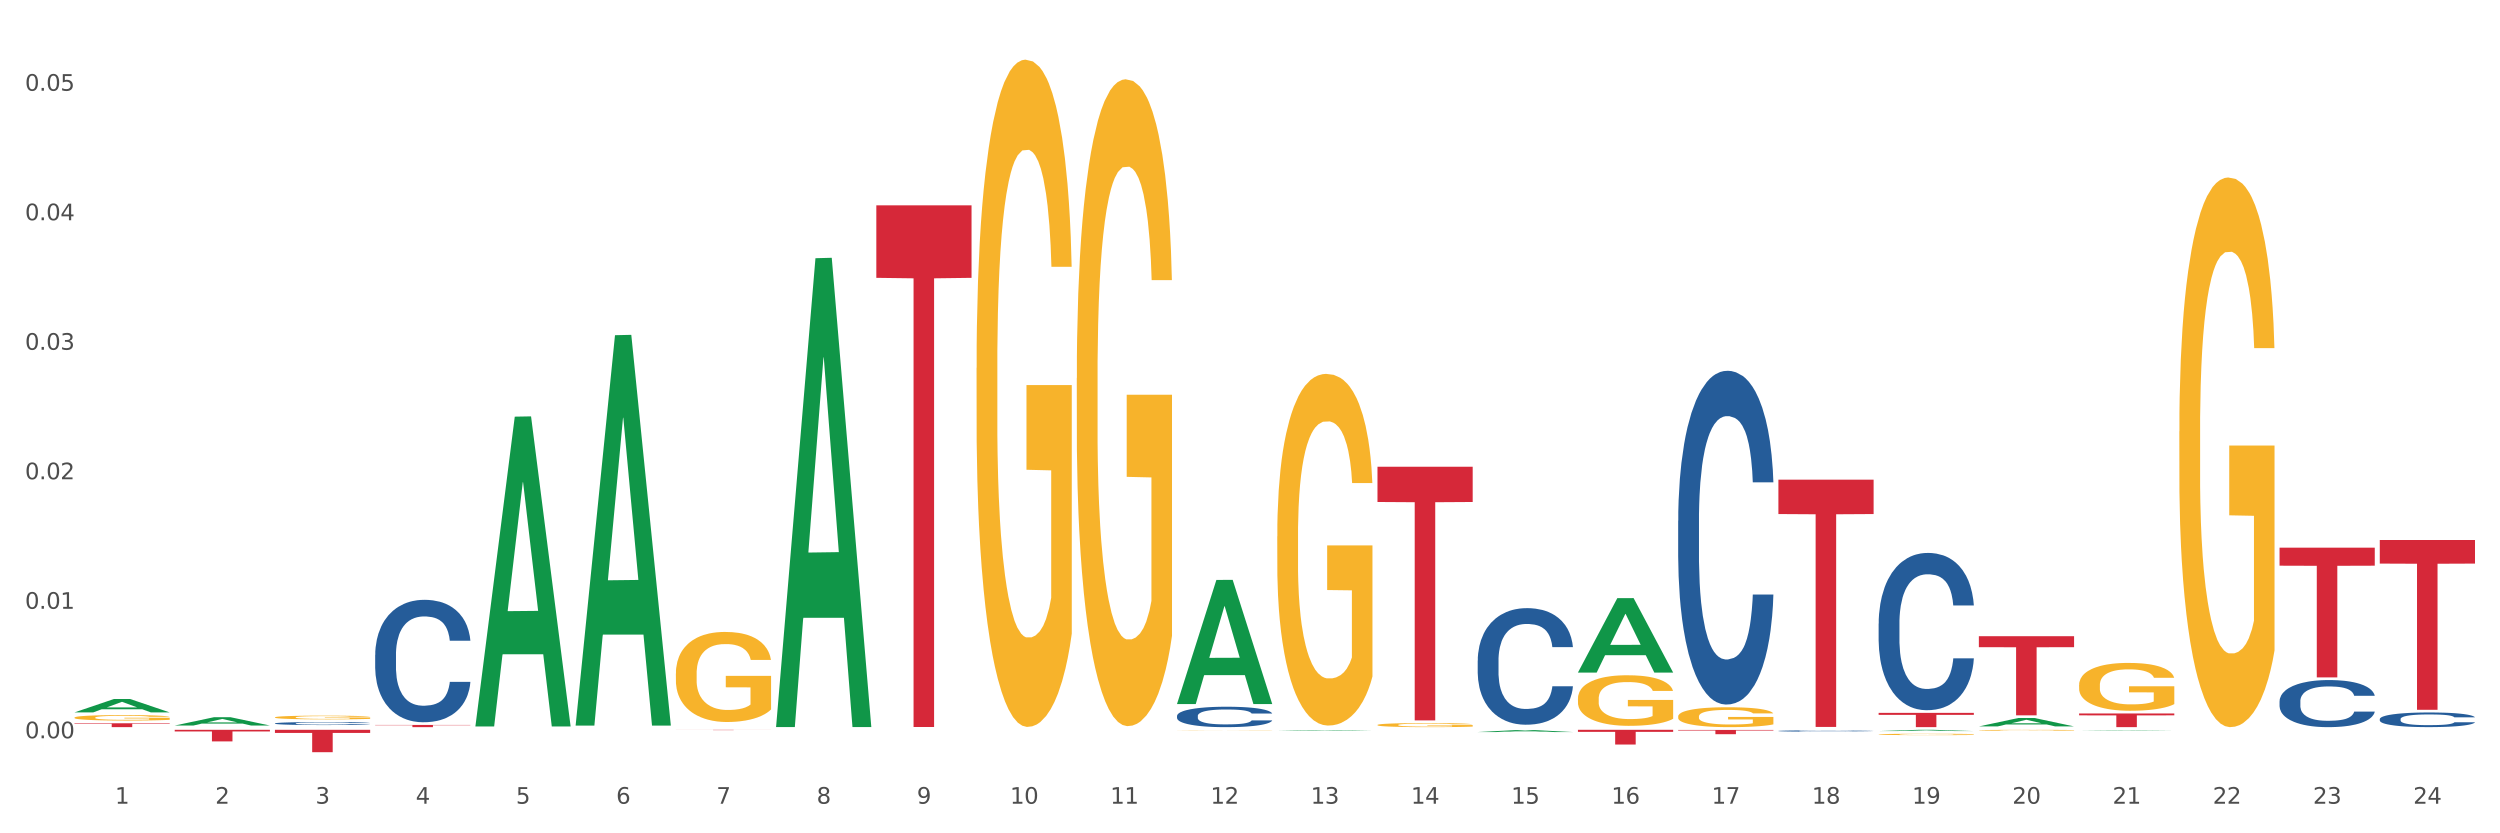 <?xml version="1.0" encoding="utf-8" standalone="no"?>
<!DOCTYPE svg PUBLIC "-//W3C//DTD SVG 1.1//EN"
  "http://www.w3.org/Graphics/SVG/1.1/DTD/svg11.dtd">
<svg xmlns:xlink="http://www.w3.org/1999/xlink" width="1080pt" height="360pt" viewBox="0 0 1080 360" xmlns="http://www.w3.org/2000/svg" version="1.1">
 <rect x="0" y="0" width="1080" height="360" fill="#333333" stroke="none"/>
 <defs>
  <style type="text/css">*{stroke-linejoin: round; stroke-linecap: butt}</style>
 </defs>
 <g id="figure_1">
  <g id="patch_1">
   <path d="M 0 360 
L 1080 360 
L 1080 0 
L 0 0 
z
" style="fill: #ffffff; stroke: #ffffff; stroke-linejoin: miter"/>
  </g>
  <g id="axes_1">
   <g id="matplotlib.axis_1">
    <g id="xtick_1">
     <g id="text_1">
      <!-- 1 -->
      <g style="fill: #4d4d4d" transform="translate(49.688 347.204) scale(0.096 -0.096)">
       <defs>
        <path id="DejaVuSans-31" d="M 794 531 
L 1825 531 
L 1825 4091 
L 703 3866 
L 703 4441 
L 1819 4666 
L 2450 4666 
L 2450 531 
L 3481 531 
L 3481 0 
L 794 0 
L 794 531 
z
" transform="scale(0.016)"/>
       </defs>
       <use xlink:href="#DejaVuSans-31"/>
      </g>
     </g>
    </g>
    <g id="xtick_2">
     <g id="text_2">
      <!-- 2 -->
      <g style="fill: #4d4d4d" transform="translate(92.988 347.204) scale(0.096 -0.096)">
       <defs>
        <path id="DejaVuSans-32" d="M 1228 531 
L 3431 531 
L 3431 0 
L 469 0 
L 469 531 
Q 828 903 1448 1529 
Q 2069 2156 2228 2338 
Q 2531 2678 2651 2914 
Q 2772 3150 2772 3378 
Q 2772 3750 2511 3984 
Q 2250 4219 1831 4219 
Q 1534 4219 1204 4116 
Q 875 4013 500 3803 
L 500 4441 
Q 881 4594 1212 4672 
Q 1544 4750 1819 4750 
Q 2544 4750 2975 4387 
Q 3406 4025 3406 3419 
Q 3406 3131 3298 2873 
Q 3191 2616 2906 2266 
Q 2828 2175 2409 1742 
Q 1991 1309 1228 531 
z
" transform="scale(0.016)"/>
       </defs>
       <use xlink:href="#DejaVuSans-32"/>
      </g>
     </g>
    </g>
    <g id="xtick_3">
     <g id="text_3">
      <!-- 3 -->
      <g style="fill: #4d4d4d" transform="translate(136.287 347.204) scale(0.096 -0.096)">
       <defs>
        <path id="DejaVuSans-33" d="M 2597 2516 
Q 3050 2419 3304 2112 
Q 3559 1806 3559 1356 
Q 3559 666 3084 287 
Q 2609 -91 1734 -91 
Q 1441 -91 1130 -33 
Q 819 25 488 141 
L 488 750 
Q 750 597 1062 519 
Q 1375 441 1716 441 
Q 2309 441 2620 675 
Q 2931 909 2931 1356 
Q 2931 1769 2642 2001 
Q 2353 2234 1838 2234 
L 1294 2234 
L 1294 2753 
L 1863 2753 
Q 2328 2753 2575 2939 
Q 2822 3125 2822 3475 
Q 2822 3834 2567 4026 
Q 2313 4219 1838 4219 
Q 1578 4219 1281 4162 
Q 984 4106 628 3988 
L 628 4550 
Q 988 4650 1302 4700 
Q 1616 4750 1894 4750 
Q 2613 4750 3031 4423 
Q 3450 4097 3450 3541 
Q 3450 3153 3228 2886 
Q 3006 2619 2597 2516 
z
" transform="scale(0.016)"/>
       </defs>
       <use xlink:href="#DejaVuSans-33"/>
      </g>
     </g>
    </g>
    <g id="xtick_4">
     <g id="text_4">
      <!-- 4 -->
      <g style="fill: #4d4d4d" transform="translate(179.587 347.204) scale(0.096 -0.096)">
       <defs>
        <path id="DejaVuSans-34" d="M 2419 4116 
L 825 1625 
L 2419 1625 
L 2419 4116 
z
M 2253 4666 
L 3047 4666 
L 3047 1625 
L 3713 1625 
L 3713 1100 
L 3047 1100 
L 3047 0 
L 2419 0 
L 2419 1100 
L 313 1100 
L 313 1709 
L 2253 4666 
z
" transform="scale(0.016)"/>
       </defs>
       <use xlink:href="#DejaVuSans-34"/>
      </g>
     </g>
    </g>
    <g id="xtick_5">
     <g id="text_5">
      <!-- 5 -->
      <g style="fill: #4d4d4d" transform="translate(222.887 347.204) scale(0.096 -0.096)">
       <defs>
        <path id="DejaVuSans-35" d="M 691 4666 
L 3169 4666 
L 3169 4134 
L 1269 4134 
L 1269 2991 
Q 1406 3038 1543 3061 
Q 1681 3084 1819 3084 
Q 2600 3084 3056 2656 
Q 3513 2228 3513 1497 
Q 3513 744 3044 326 
Q 2575 -91 1722 -91 
Q 1428 -91 1123 -41 
Q 819 9 494 109 
L 494 744 
Q 775 591 1075 516 
Q 1375 441 1709 441 
Q 2250 441 2565 725 
Q 2881 1009 2881 1497 
Q 2881 1984 2565 2268 
Q 2250 2553 1709 2553 
Q 1456 2553 1204 2497 
Q 953 2441 691 2322 
L 691 4666 
z
" transform="scale(0.016)"/>
       </defs>
       <use xlink:href="#DejaVuSans-35"/>
      </g>
     </g>
    </g>
    <g id="xtick_6">
     <g id="text_6">
      <!-- 6 -->
      <g style="fill: #4d4d4d" transform="translate(266.186 347.204) scale(0.096 -0.096)">
       <defs>
        <path id="DejaVuSans-36" d="M 2113 2584 
Q 1688 2584 1439 2293 
Q 1191 2003 1191 1497 
Q 1191 994 1439 701 
Q 1688 409 2113 409 
Q 2538 409 2786 701 
Q 3034 994 3034 1497 
Q 3034 2003 2786 2293 
Q 2538 2584 2113 2584 
z
M 3366 4563 
L 3366 3988 
Q 3128 4100 2886 4159 
Q 2644 4219 2406 4219 
Q 1781 4219 1451 3797 
Q 1122 3375 1075 2522 
Q 1259 2794 1537 2939 
Q 1816 3084 2150 3084 
Q 2853 3084 3261 2657 
Q 3669 2231 3669 1497 
Q 3669 778 3244 343 
Q 2819 -91 2113 -91 
Q 1303 -91 875 529 
Q 447 1150 447 2328 
Q 447 3434 972 4092 
Q 1497 4750 2381 4750 
Q 2619 4750 2861 4703 
Q 3103 4656 3366 4563 
z
" transform="scale(0.016)"/>
       </defs>
       <use xlink:href="#DejaVuSans-36"/>
      </g>
     </g>
    </g>
    <g id="xtick_7">
     <g id="text_7">
      <!-- 7 -->
      <g style="fill: #4d4d4d" transform="translate(309.486 347.204) scale(0.096 -0.096)">
       <defs>
        <path id="DejaVuSans-37" d="M 525 4666 
L 3525 4666 
L 3525 4397 
L 1831 0 
L 1172 0 
L 2766 4134 
L 525 4134 
L 525 4666 
z
" transform="scale(0.016)"/>
       </defs>
       <use xlink:href="#DejaVuSans-37"/>
      </g>
     </g>
    </g>
    <g id="xtick_8">
     <g id="text_8">
      <!-- 8 -->
      <g style="fill: #4d4d4d" transform="translate(352.785 347.204) scale(0.096 -0.096)">
       <defs>
        <path id="DejaVuSans-38" d="M 2034 2216 
Q 1584 2216 1326 1975 
Q 1069 1734 1069 1313 
Q 1069 891 1326 650 
Q 1584 409 2034 409 
Q 2484 409 2743 651 
Q 3003 894 3003 1313 
Q 3003 1734 2745 1975 
Q 2488 2216 2034 2216 
z
M 1403 2484 
Q 997 2584 770 2862 
Q 544 3141 544 3541 
Q 544 4100 942 4425 
Q 1341 4750 2034 4750 
Q 2731 4750 3128 4425 
Q 3525 4100 3525 3541 
Q 3525 3141 3298 2862 
Q 3072 2584 2669 2484 
Q 3125 2378 3379 2068 
Q 3634 1759 3634 1313 
Q 3634 634 3220 271 
Q 2806 -91 2034 -91 
Q 1263 -91 848 271 
Q 434 634 434 1313 
Q 434 1759 690 2068 
Q 947 2378 1403 2484 
z
M 1172 3481 
Q 1172 3119 1398 2916 
Q 1625 2713 2034 2713 
Q 2441 2713 2670 2916 
Q 2900 3119 2900 3481 
Q 2900 3844 2670 4047 
Q 2441 4250 2034 4250 
Q 1625 4250 1398 4047 
Q 1172 3844 1172 3481 
z
" transform="scale(0.016)"/>
       </defs>
       <use xlink:href="#DejaVuSans-38"/>
      </g>
     </g>
    </g>
    <g id="xtick_9">
     <g id="text_9">
      <!-- 9 -->
      <g style="fill: #4d4d4d" transform="translate(396.085 347.204) scale(0.096 -0.096)">
       <defs>
        <path id="DejaVuSans-39" d="M 703 97 
L 703 672 
Q 941 559 1184 500 
Q 1428 441 1663 441 
Q 2288 441 2617 861 
Q 2947 1281 2994 2138 
Q 2813 1869 2534 1725 
Q 2256 1581 1919 1581 
Q 1219 1581 811 2004 
Q 403 2428 403 3163 
Q 403 3881 828 4315 
Q 1253 4750 1959 4750 
Q 2769 4750 3195 4129 
Q 3622 3509 3622 2328 
Q 3622 1225 3098 567 
Q 2575 -91 1691 -91 
Q 1453 -91 1209 -44 
Q 966 3 703 97 
z
M 1959 2075 
Q 2384 2075 2632 2365 
Q 2881 2656 2881 3163 
Q 2881 3666 2632 3958 
Q 2384 4250 1959 4250 
Q 1534 4250 1286 3958 
Q 1038 3666 1038 3163 
Q 1038 2656 1286 2365 
Q 1534 2075 1959 2075 
z
" transform="scale(0.016)"/>
       </defs>
       <use xlink:href="#DejaVuSans-39"/>
      </g>
     </g>
    </g>
    <g id="xtick_10">
     <g id="text_10">
      <!-- 10 -->
      <g style="fill: #4d4d4d" transform="translate(436.331 347.204) scale(0.096 -0.096)">
       <defs>
        <path id="DejaVuSans-30" d="M 2034 4250 
Q 1547 4250 1301 3770 
Q 1056 3291 1056 2328 
Q 1056 1369 1301 889 
Q 1547 409 2034 409 
Q 2525 409 2770 889 
Q 3016 1369 3016 2328 
Q 3016 3291 2770 3770 
Q 2525 4250 2034 4250 
z
M 2034 4750 
Q 2819 4750 3233 4129 
Q 3647 3509 3647 2328 
Q 3647 1150 3233 529 
Q 2819 -91 2034 -91 
Q 1250 -91 836 529 
Q 422 1150 422 2328 
Q 422 3509 836 4129 
Q 1250 4750 2034 4750 
z
" transform="scale(0.016)"/>
       </defs>
       <use xlink:href="#DejaVuSans-31"/>
       <use xlink:href="#DejaVuSans-30" transform="translate(63.623 0)"/>
      </g>
     </g>
    </g>
    <g id="xtick_11">
     <g id="text_11">
      <!-- 11 -->
      <g style="fill: #4d4d4d" transform="translate(479.63 347.204) scale(0.096 -0.096)">
       <use xlink:href="#DejaVuSans-31"/>
       <use xlink:href="#DejaVuSans-31" transform="translate(63.623 0)"/>
      </g>
     </g>
    </g>
    <g id="xtick_12">
     <g id="text_12">
      <!-- 12 -->
      <g style="fill: #4d4d4d" transform="translate(522.93 347.204) scale(0.096 -0.096)">
       <use xlink:href="#DejaVuSans-31"/>
       <use xlink:href="#DejaVuSans-32" transform="translate(63.623 0)"/>
      </g>
     </g>
    </g>
    <g id="xtick_13">
     <g id="text_13">
      <!-- 13 -->
      <g style="fill: #4d4d4d" transform="translate(566.229 347.204) scale(0.096 -0.096)">
       <use xlink:href="#DejaVuSans-31"/>
       <use xlink:href="#DejaVuSans-33" transform="translate(63.623 0)"/>
      </g>
     </g>
    </g>
    <g id="xtick_14">
     <g id="text_14">
      <!-- 14 -->
      <g style="fill: #4d4d4d" transform="translate(609.529 347.204) scale(0.096 -0.096)">
       <use xlink:href="#DejaVuSans-31"/>
       <use xlink:href="#DejaVuSans-34" transform="translate(63.623 0)"/>
      </g>
     </g>
    </g>
    <g id="xtick_15">
     <g id="text_15">
      <!-- 15 -->
      <g style="fill: #4d4d4d" transform="translate(652.828 347.204) scale(0.096 -0.096)">
       <use xlink:href="#DejaVuSans-31"/>
       <use xlink:href="#DejaVuSans-35" transform="translate(63.623 0)"/>
      </g>
     </g>
    </g>
    <g id="xtick_16">
     <g id="text_16">
      <!-- 16 -->
      <g style="fill: #4d4d4d" transform="translate(696.128 347.204) scale(0.096 -0.096)">
       <use xlink:href="#DejaVuSans-31"/>
       <use xlink:href="#DejaVuSans-36" transform="translate(63.623 0)"/>
      </g>
     </g>
    </g>
    <g id="xtick_17">
     <g id="text_17">
      <!-- 17 -->
      <g style="fill: #4d4d4d" transform="translate(739.428 347.204) scale(0.096 -0.096)">
       <use xlink:href="#DejaVuSans-31"/>
       <use xlink:href="#DejaVuSans-37" transform="translate(63.623 0)"/>
      </g>
     </g>
    </g>
    <g id="xtick_18">
     <g id="text_18">
      <!-- 18 -->
      <g style="fill: #4d4d4d" transform="translate(782.727 347.204) scale(0.096 -0.096)">
       <use xlink:href="#DejaVuSans-31"/>
       <use xlink:href="#DejaVuSans-38" transform="translate(63.623 0)"/>
      </g>
     </g>
    </g>
    <g id="xtick_19">
     <g id="text_19">
      <!-- 19 -->
      <g style="fill: #4d4d4d" transform="translate(826.027 347.204) scale(0.096 -0.096)">
       <use xlink:href="#DejaVuSans-31"/>
       <use xlink:href="#DejaVuSans-39" transform="translate(63.623 0)"/>
      </g>
     </g>
    </g>
    <g id="xtick_20">
     <g id="text_20">
      <!-- 20 -->
      <g style="fill: #4d4d4d" transform="translate(869.326 347.204) scale(0.096 -0.096)">
       <use xlink:href="#DejaVuSans-32"/>
       <use xlink:href="#DejaVuSans-30" transform="translate(63.623 0)"/>
      </g>
     </g>
    </g>
    <g id="xtick_21">
     <g id="text_21">
      <!-- 21 -->
      <g style="fill: #4d4d4d" transform="translate(912.626 347.204) scale(0.096 -0.096)">
       <use xlink:href="#DejaVuSans-32"/>
       <use xlink:href="#DejaVuSans-31" transform="translate(63.623 0)"/>
      </g>
     </g>
    </g>
    <g id="xtick_22">
     <g id="text_22">
      <!-- 22 -->
      <g style="fill: #4d4d4d" transform="translate(955.926 347.204) scale(0.096 -0.096)">
       <use xlink:href="#DejaVuSans-32"/>
       <use xlink:href="#DejaVuSans-32" transform="translate(63.623 0)"/>
      </g>
     </g>
    </g>
    <g id="xtick_23">
     <g id="text_23">
      <!-- 23 -->
      <g style="fill: #4d4d4d" transform="translate(999.225 347.204) scale(0.096 -0.096)">
       <use xlink:href="#DejaVuSans-32"/>
       <use xlink:href="#DejaVuSans-33" transform="translate(63.623 0)"/>
      </g>
     </g>
    </g>
    <g id="xtick_24">
     <g id="text_24">
      <!-- 24 -->
      <g style="fill: #4d4d4d" transform="translate(1042.525 347.204) scale(0.096 -0.096)">
       <use xlink:href="#DejaVuSans-32"/>
       <use xlink:href="#DejaVuSans-34" transform="translate(63.623 0)"/>
      </g>
     </g>
    </g>
    <g id="xtick_25"/>
    <g id="xtick_26"/>
    <g id="xtick_27"/>
    <g id="xtick_28"/>
    <g id="xtick_29"/>
    <g id="xtick_30"/>
    <g id="xtick_31"/>
    <g id="xtick_32"/>
    <g id="xtick_33"/>
    <g id="xtick_34"/>
    <g id="xtick_35"/>
    <g id="xtick_36"/>
    <g id="xtick_37"/>
    <g id="xtick_38"/>
    <g id="xtick_39"/>
    <g id="xtick_40"/>
    <g id="xtick_41"/>
    <g id="xtick_42"/>
    <g id="xtick_43"/>
    <g id="xtick_44"/>
    <g id="xtick_45"/>
    <g id="xtick_46"/>
    <g id="xtick_47"/>
   </g>
   <g id="matplotlib.axis_2">
    <g id="ytick_1">
     <g id="text_25">
      <!-- 0.00 -->
      <g style="fill: #4d4d4d" transform="translate(10.8 318.935) scale(0.096 -0.096)">
       <defs>
        <path id="DejaVuSans-2e" d="M 684 794 
L 1344 794 
L 1344 0 
L 684 0 
L 684 794 
z
" transform="scale(0.016)"/>
       </defs>
       <use xlink:href="#DejaVuSans-30"/>
       <use xlink:href="#DejaVuSans-2e" transform="translate(63.623 0)"/>
       <use xlink:href="#DejaVuSans-30" transform="translate(95.41 0)"/>
       <use xlink:href="#DejaVuSans-30" transform="translate(159.033 0)"/>
      </g>
     </g>
    </g>
    <g id="ytick_2">
     <g id="text_26">
      <!-- 0.01 -->
      <g style="fill: #4d4d4d" transform="translate(10.8 262.988) scale(0.096 -0.096)">
       <use xlink:href="#DejaVuSans-30"/>
       <use xlink:href="#DejaVuSans-2e" transform="translate(63.623 0)"/>
       <use xlink:href="#DejaVuSans-30" transform="translate(95.41 0)"/>
       <use xlink:href="#DejaVuSans-31" transform="translate(159.033 0)"/>
      </g>
     </g>
    </g>
    <g id="ytick_3">
     <g id="text_27">
      <!-- 0.02 -->
      <g style="fill: #4d4d4d" transform="translate(10.8 207.041) scale(0.096 -0.096)">
       <use xlink:href="#DejaVuSans-30"/>
       <use xlink:href="#DejaVuSans-2e" transform="translate(63.623 0)"/>
       <use xlink:href="#DejaVuSans-30" transform="translate(95.41 0)"/>
       <use xlink:href="#DejaVuSans-32" transform="translate(159.033 0)"/>
      </g>
     </g>
    </g>
    <g id="ytick_4">
     <g id="text_28">
      <!-- 0.03 -->
      <g style="fill: #4d4d4d" transform="translate(10.8 151.095) scale(0.096 -0.096)">
       <use xlink:href="#DejaVuSans-30"/>
       <use xlink:href="#DejaVuSans-2e" transform="translate(63.623 0)"/>
       <use xlink:href="#DejaVuSans-30" transform="translate(95.41 0)"/>
       <use xlink:href="#DejaVuSans-33" transform="translate(159.033 0)"/>
      </g>
     </g>
    </g>
    <g id="ytick_5">
     <g id="text_29">
      <!-- 0.04 -->
      <g style="fill: #4d4d4d" transform="translate(10.8 95.148) scale(0.096 -0.096)">
       <use xlink:href="#DejaVuSans-30"/>
       <use xlink:href="#DejaVuSans-2e" transform="translate(63.623 0)"/>
       <use xlink:href="#DejaVuSans-30" transform="translate(95.41 0)"/>
       <use xlink:href="#DejaVuSans-34" transform="translate(159.033 0)"/>
      </g>
     </g>
    </g>
    <g id="ytick_6">
     <g id="text_30">
      <!-- 0.05 -->
      <g style="fill: #4d4d4d" transform="translate(10.8 39.201) scale(0.096 -0.096)">
       <use xlink:href="#DejaVuSans-30"/>
       <use xlink:href="#DejaVuSans-2e" transform="translate(63.623 0)"/>
       <use xlink:href="#DejaVuSans-30" transform="translate(95.41 0)"/>
       <use xlink:href="#DejaVuSans-35" transform="translate(159.033 0)"/>
      </g>
     </g>
    </g>
    <g id="ytick_7"/>
    <g id="ytick_8"/>
    <g id="ytick_9"/>
    <g id="ytick_10"/>
    <g id="ytick_11"/>
   </g>
   <g id="PolyCollection_1">
    <path d="M 32.175 307.746 
L 32.217 307.74 
L 49.18 301.982 
L 56.22 301.976 
L 73.31 307.757 
L 65.167 307.757 
L 61.478 306.411 
L 43.964 306.411 
L 43.837 306.432 
L 40.275 307.757 
L 32.175 307.757 
L 32.175 307.746 
L 46.169 305.607 
L 59.273 305.602 
L 52.785 303.208 
L 52.7 303.197 
L 52.615 303.214 
L 46.127 305.602 
L 46.169 305.607 
L 32.175 307.746 
z
" clip-path="url(#pfa1f704fe4)" style="fill: #109648"/>
    <path d="M 724.968 315.345 
L 766.103 315.345 
L 766.103 315.601 
L 749.922 315.603 
L 749.922 317.186 
L 741.052 317.186 
L 741.052 315.603 
L 724.968 315.601 
L 724.968 315.347 
L 724.968 315.345 
z
" clip-path="url(#pfa1f704fe4)" style="fill: #d62839"/>
    <path d="M 768.268 207.225 
L 809.403 207.225 
L 809.403 222.068 
L 793.222 222.168 
L 793.222 314.03 
L 784.351 314.03 
L 784.351 222.168 
L 768.268 222.068 
L 768.268 207.326 
L 768.268 207.225 
z
" clip-path="url(#pfa1f704fe4)" style="fill: #d62839"/>
    <path d="M 811.567 307.972 
L 852.702 307.972 
L 852.702 308.827 
L 836.521 308.833 
L 836.521 314.13 
L 827.651 314.13 
L 827.651 308.833 
L 811.567 308.827 
L 811.567 307.977 
L 811.567 307.972 
z
" clip-path="url(#pfa1f704fe4)" style="fill: #d62839"/>
    <path d="M 854.867 274.832 
L 896.002 274.832 
L 896.002 279.583 
L 879.821 279.615 
L 879.821 309.022 
L 870.951 309.022 
L 870.951 279.615 
L 854.867 279.583 
L 854.867 274.864 
L 854.867 274.832 
z
" clip-path="url(#pfa1f704fe4)" style="fill: #d62839"/>
    <path d="M 898.167 308.215 
L 939.301 308.215 
L 939.301 309.037 
L 923.12 309.043 
L 923.12 314.13 
L 914.25 314.13 
L 914.25 309.043 
L 898.167 309.037 
L 898.167 308.221 
L 898.167 308.215 
z
" clip-path="url(#pfa1f704fe4)" style="fill: #d62839"/>
    <path d="M 984.766 236.59 
L 1025.9 236.59 
L 1025.9 244.377 
L 1009.72 244.43 
L 1009.72 292.626 
L 1000.849 292.626 
L 1000.849 244.43 
L 984.766 244.377 
L 984.766 236.643 
L 984.766 236.59 
z
" clip-path="url(#pfa1f704fe4)" style="fill: #d62839"/>
    <path d="M 1028.065 233.278 
L 1069.2 233.278 
L 1069.2 243.471 
L 1053.019 243.54 
L 1053.019 306.628 
L 1044.149 306.628 
L 1044.149 243.54 
L 1028.065 243.471 
L 1028.065 233.347 
L 1028.065 233.278 
z
" clip-path="url(#pfa1f704fe4)" style="fill: #d62839"/>
    <path d="M 1028.065 310.629 
L 1028.114 310.624 
L 1028.114 310.462 
L 1028.26 310.242 
L 1028.795 309.838 
L 1029.475 309.531 
L 1030.642 309.173 
L 1031.274 309.023 
L 1032.101 308.855 
L 1033.803 308.583 
L 1035.748 308.352 
L 1037.109 308.225 
L 1038.13 308.144 
L 1040.416 308 
L 1041.728 307.936 
L 1043.09 307.884 
L 1044.257 307.849 
L 1046.202 307.809 
L 1047.757 307.792 
L 1049.557 307.786 
L 1051.064 307.792 
L 1053.057 307.815 
L 1055.975 307.884 
L 1057.093 307.925 
L 1058.6 307.994 
L 1060.156 308.086 
L 1061.42 308.179 
L 1062.879 308.312 
L 1064.386 308.485 
L 1065.845 308.705 
L 1066.866 308.907 
L 1067.693 309.121 
L 1068.422 309.381 
L 1068.957 309.664 
L 1069.2 309.901 
L 1060.302 309.901 
L 1060.059 309.687 
L 1059.573 309.456 
L 1059.087 309.3 
L 1058.552 309.173 
L 1057.725 309.028 
L 1056.996 308.936 
L 1055.78 308.826 
L 1054.662 308.757 
L 1053.738 308.716 
L 1052.62 308.682 
L 1050.237 308.647 
L 1048.535 308.647 
L 1047.466 308.659 
L 1046.153 308.687 
L 1045.035 308.728 
L 1043.722 308.797 
L 1042.701 308.872 
L 1041.68 308.971 
L 1041.096 309.04 
L 1040.221 309.167 
L 1039.638 309.271 
L 1038.86 309.45 
L 1038.422 309.578 
L 1037.644 309.907 
L 1037.304 310.15 
L 1037.158 310.317 
L 1037.061 310.502 
L 1037.061 311.404 
L 1037.352 311.809 
L 1037.595 311.982 
L 1037.984 312.178 
L 1038.714 312.433 
L 1039.783 312.681 
L 1040.902 312.86 
L 1041.826 312.97 
L 1042.701 313.051 
L 1043.576 313.115 
L 1044.646 313.173 
L 1045.521 313.207 
L 1046.834 313.242 
L 1048.39 313.259 
L 1049.605 313.259 
L 1052.085 313.23 
L 1053.203 313.201 
L 1054.273 313.161 
L 1055.44 313.097 
L 1056.364 313.028 
L 1056.899 312.976 
L 1057.774 312.866 
L 1058.454 312.751 
L 1059.038 312.618 
L 1059.427 312.502 
L 1059.864 312.329 
L 1060.205 312.132 
L 1060.302 312.028 
L 1069.2 312.028 
L 1069.006 312.236 
L 1068.665 312.439 
L 1067.984 312.71 
L 1067.45 312.866 
L 1066.623 313.057 
L 1065.748 313.219 
L 1064.532 313.398 
L 1063.414 313.531 
L 1062.247 313.646 
L 1060.983 313.751 
L 1058.698 313.895 
L 1057.871 313.935 
L 1056.121 314.005 
L 1054.759 314.045 
L 1052.766 314.086 
L 1050.723 314.109 
L 1048.584 314.115 
L 1046.688 314.103 
L 1044.597 314.068 
L 1043.284 314.034 
L 1041.826 313.982 
L 1040.124 313.901 
L 1038.519 313.803 
L 1037.012 313.687 
L 1035.602 313.554 
L 1034.289 313.404 
L 1032.587 313.155 
L 1031.323 312.912 
L 1030.399 312.687 
L 1029.767 312.496 
L 1029.135 312.254 
L 1028.795 312.086 
L 1028.26 311.681 
L 1028.065 311.306 
L 1028.065 310.629 
z
" clip-path="url(#pfa1f704fe4)" style="fill: #255c99"/>
    <path d="M 984.766 302.926 
L 984.814 302.907 
L 984.814 302.387 
L 984.96 301.681 
L 985.495 300.38 
L 986.176 299.395 
L 987.343 298.243 
L 987.975 297.76 
L 988.801 297.221 
L 990.503 296.348 
L 992.448 295.605 
L 993.81 295.196 
L 994.831 294.936 
L 997.116 294.472 
L 998.429 294.267 
L 999.79 294.1 
L 1000.957 293.988 
L 1002.902 293.858 
L 1004.458 293.803 
L 1006.257 293.784 
L 1007.764 293.803 
L 1009.758 293.877 
L 1012.675 294.1 
L 1013.793 294.23 
L 1015.301 294.453 
L 1016.857 294.75 
L 1018.121 295.048 
L 1019.579 295.475 
L 1021.087 296.032 
L 1022.545 296.738 
L 1023.567 297.389 
L 1024.393 298.076 
L 1025.122 298.912 
L 1025.657 299.823 
L 1025.9 300.584 
L 1017.003 300.584 
L 1016.759 299.897 
L 1016.273 299.154 
L 1015.787 298.652 
L 1015.252 298.243 
L 1014.426 297.779 
L 1013.696 297.482 
L 1012.481 297.129 
L 1011.362 296.906 
L 1010.438 296.776 
L 1009.32 296.664 
L 1006.938 296.553 
L 1005.236 296.553 
L 1004.166 296.59 
L 1002.853 296.683 
L 1001.735 296.813 
L 1000.422 297.036 
L 999.401 297.277 
L 998.38 297.593 
L 997.797 297.816 
L 996.921 298.225 
L 996.338 298.559 
L 995.56 299.135 
L 995.122 299.544 
L 994.344 300.603 
L 994.004 301.383 
L 993.858 301.922 
L 993.761 302.517 
L 993.761 305.415 
L 994.053 306.716 
L 994.296 307.273 
L 994.685 307.905 
L 995.414 308.723 
L 996.484 309.522 
L 997.602 310.098 
L 998.526 310.451 
L 999.401 310.711 
L 1000.276 310.915 
L 1001.346 311.101 
L 1002.221 311.212 
L 1003.534 311.324 
L 1005.09 311.38 
L 1006.306 311.38 
L 1008.785 311.287 
L 1009.904 311.194 
L 1010.973 311.064 
L 1012.14 310.859 
L 1013.064 310.636 
L 1013.599 310.469 
L 1014.474 310.116 
L 1015.155 309.745 
L 1015.738 309.317 
L 1016.127 308.946 
L 1016.565 308.388 
L 1016.905 307.756 
L 1017.003 307.422 
L 1025.9 307.422 
L 1025.706 308.091 
L 1025.366 308.741 
L 1024.685 309.614 
L 1024.15 310.116 
L 1023.323 310.729 
L 1022.448 311.25 
L 1021.233 311.826 
L 1020.114 312.253 
L 1018.947 312.625 
L 1017.683 312.959 
L 1015.398 313.423 
L 1014.571 313.554 
L 1012.821 313.776 
L 1011.46 313.907 
L 1009.466 314.037 
L 1007.424 314.111 
L 1005.284 314.13 
L 1003.388 314.092 
L 1001.297 313.981 
L 999.985 313.869 
L 998.526 313.702 
L 996.824 313.442 
L 995.22 313.126 
L 993.712 312.755 
L 992.302 312.327 
L 990.989 311.844 
L 989.288 311.045 
L 988.024 310.265 
L 987.1 309.54 
L 986.468 308.927 
L 985.836 308.147 
L 985.495 307.608 
L 984.96 306.307 
L 984.766 305.099 
L 984.766 302.926 
z
" clip-path="url(#pfa1f704fe4)" style="fill: #255c99"/>
    <path d="M 811.567 269.392 
L 811.616 269.33 
L 811.616 267.593 
L 811.762 265.235 
L 812.297 260.891 
L 812.978 257.601 
L 814.144 253.754 
L 814.777 252.14 
L 815.603 250.341 
L 817.305 247.424 
L 819.25 244.942 
L 820.611 243.576 
L 821.632 242.708 
L 823.918 241.156 
L 825.23 240.473 
L 826.592 239.915 
L 827.759 239.543 
L 829.704 239.108 
L 831.26 238.922 
L 833.059 238.86 
L 834.566 238.922 
L 836.559 239.17 
L 839.477 239.915 
L 840.595 240.349 
L 842.102 241.094 
L 843.658 242.087 
L 844.922 243.08 
L 846.381 244.507 
L 847.888 246.369 
L 849.347 248.727 
L 850.368 250.899 
L 851.195 253.195 
L 851.924 255.988 
L 852.459 259.029 
L 852.702 261.573 
L 843.804 261.573 
L 843.561 259.277 
L 843.075 256.795 
L 842.589 255.119 
L 842.054 253.754 
L 841.227 252.202 
L 840.498 251.209 
L 839.282 250.03 
L 838.164 249.286 
L 837.24 248.851 
L 836.122 248.479 
L 833.739 248.107 
L 832.038 248.107 
L 830.968 248.231 
L 829.655 248.541 
L 828.537 248.975 
L 827.224 249.72 
L 826.203 250.527 
L 825.182 251.582 
L 824.598 252.327 
L 823.723 253.692 
L 823.14 254.809 
L 822.362 256.733 
L 821.924 258.098 
L 821.146 261.635 
L 820.806 264.242 
L 820.66 266.041 
L 820.563 268.027 
L 820.563 277.708 
L 820.854 282.052 
L 821.097 283.914 
L 821.486 286.024 
L 822.216 288.755 
L 823.285 291.423 
L 824.404 293.347 
L 825.328 294.526 
L 826.203 295.395 
L 827.078 296.077 
L 828.148 296.698 
L 829.023 297.07 
L 830.336 297.443 
L 831.892 297.629 
L 833.107 297.629 
L 835.587 297.319 
L 836.705 297.008 
L 837.775 296.574 
L 838.942 295.891 
L 839.866 295.147 
L 840.401 294.588 
L 841.276 293.409 
L 841.957 292.168 
L 842.54 290.74 
L 842.929 289.499 
L 843.367 287.638 
L 843.707 285.528 
L 843.804 284.411 
L 852.702 284.411 
L 852.508 286.645 
L 852.167 288.817 
L 851.487 291.733 
L 850.952 293.409 
L 850.125 295.457 
L 849.25 297.195 
L 848.034 299.118 
L 846.916 300.546 
L 845.749 301.787 
L 844.485 302.904 
L 842.2 304.455 
L 841.373 304.89 
L 839.623 305.634 
L 838.261 306.069 
L 836.268 306.503 
L 834.226 306.751 
L 832.086 306.814 
L 830.19 306.689 
L 828.099 306.317 
L 826.786 305.945 
L 825.328 305.386 
L 823.626 304.517 
L 822.021 303.462 
L 820.514 302.221 
L 819.104 300.794 
L 817.791 299.18 
L 816.089 296.512 
L 814.825 293.905 
L 813.901 291.485 
L 813.269 289.437 
L 812.637 286.831 
L 812.297 285.031 
L 811.762 280.687 
L 811.567 276.653 
L 811.567 269.392 
z
" clip-path="url(#pfa1f704fe4)" style="fill: #255c99"/>
    <path d="M 768.268 315.769 
L 768.317 315.769 
L 768.317 315.754 
L 768.462 315.735 
L 768.997 315.699 
L 769.678 315.672 
L 770.845 315.64 
L 771.477 315.627 
L 772.304 315.612 
L 774.005 315.588 
L 775.95 315.567 
L 777.312 315.556 
L 778.333 315.549 
L 780.618 315.536 
L 781.931 315.53 
L 783.292 315.526 
L 784.459 315.522 
L 786.404 315.519 
L 787.96 315.517 
L 789.759 315.517 
L 791.266 315.517 
L 793.26 315.519 
L 796.177 315.526 
L 797.296 315.529 
L 798.803 315.535 
L 800.359 315.544 
L 801.623 315.552 
L 803.082 315.564 
L 804.589 315.579 
L 806.048 315.598 
L 807.069 315.616 
L 807.895 315.635 
L 808.625 315.658 
L 809.159 315.684 
L 809.403 315.705 
L 800.505 315.705 
L 800.261 315.686 
L 799.775 315.665 
L 799.289 315.651 
L 798.754 315.64 
L 797.928 315.627 
L 797.198 315.619 
L 795.983 315.609 
L 794.864 315.603 
L 793.941 315.599 
L 792.822 315.596 
L 790.44 315.593 
L 788.738 315.593 
L 787.668 315.594 
L 786.355 315.597 
L 785.237 315.6 
L 783.924 315.607 
L 782.903 315.613 
L 781.882 315.622 
L 781.299 315.628 
L 780.424 315.639 
L 779.84 315.649 
L 779.062 315.665 
L 778.624 315.676 
L 777.847 315.705 
L 777.506 315.727 
L 777.36 315.742 
L 777.263 315.758 
L 777.263 315.838 
L 777.555 315.874 
L 777.798 315.889 
L 778.187 315.907 
L 778.916 315.929 
L 779.986 315.952 
L 781.104 315.967 
L 782.028 315.977 
L 782.903 315.984 
L 783.778 315.99 
L 784.848 315.995 
L 785.723 315.998 
L 787.036 316.001 
L 788.592 316.003 
L 789.808 316.003 
L 792.287 316 
L 793.406 315.998 
L 794.475 315.994 
L 795.642 315.989 
L 796.566 315.982 
L 797.101 315.978 
L 797.976 315.968 
L 798.657 315.958 
L 799.24 315.946 
L 799.629 315.936 
L 800.067 315.92 
L 800.407 315.903 
L 800.505 315.894 
L 809.403 315.894 
L 809.208 315.912 
L 808.868 315.93 
L 808.187 315.954 
L 807.652 315.968 
L 806.826 315.985 
L 805.95 315.999 
L 804.735 316.015 
L 803.616 316.027 
L 802.449 316.037 
L 801.185 316.047 
L 798.9 316.059 
L 798.073 316.063 
L 796.323 316.069 
L 794.962 316.073 
L 792.968 316.076 
L 790.926 316.078 
L 788.787 316.079 
L 786.89 316.078 
L 784.8 316.075 
L 783.487 316.072 
L 782.028 316.067 
L 780.326 316.06 
L 778.722 316.051 
L 777.214 316.041 
L 775.804 316.029 
L 774.492 316.016 
L 772.79 315.994 
L 771.526 315.972 
L 770.602 315.952 
L 769.97 315.935 
L 769.338 315.914 
L 768.997 315.899 
L 768.462 315.863 
L 768.268 315.829 
L 768.268 315.769 
z
" clip-path="url(#pfa1f704fe4)" style="fill: #255c99"/>
    <path d="M 724.968 224.966 
L 725.017 224.834 
L 725.017 221.147 
L 725.163 216.143 
L 725.698 206.926 
L 726.378 199.946 
L 727.545 191.782 
L 728.177 188.358 
L 729.004 184.54 
L 730.706 178.351 
L 732.651 173.083 
L 734.012 170.186 
L 735.033 168.343 
L 737.318 165.051 
L 738.631 163.602 
L 739.993 162.417 
L 741.16 161.627 
L 743.104 160.705 
L 744.66 160.31 
L 746.459 160.179 
L 747.967 160.31 
L 749.96 160.837 
L 752.878 162.417 
L 753.996 163.339 
L 755.503 164.919 
L 757.059 167.026 
L 758.323 169.133 
L 759.782 172.162 
L 761.289 176.112 
L 762.748 181.116 
L 763.769 185.725 
L 764.596 190.597 
L 765.325 196.523 
L 765.86 202.975 
L 766.103 208.374 
L 757.205 208.374 
L 756.962 203.502 
L 756.476 198.235 
L 755.989 194.679 
L 755.455 191.782 
L 754.628 188.49 
L 753.899 186.383 
L 752.683 183.881 
L 751.565 182.301 
L 750.641 181.379 
L 749.523 180.589 
L 747.14 179.799 
L 745.438 179.799 
L 744.369 180.062 
L 743.056 180.721 
L 741.938 181.643 
L 740.625 183.223 
L 739.604 184.935 
L 738.583 187.173 
L 737.999 188.753 
L 737.124 191.651 
L 736.54 194.021 
L 735.763 198.103 
L 735.325 201 
L 734.547 208.506 
L 734.207 214.036 
L 734.061 217.855 
L 733.963 222.069 
L 733.963 242.611 
L 734.255 251.829 
L 734.498 255.78 
L 734.887 260.257 
L 735.617 266.051 
L 736.686 271.713 
L 737.805 275.795 
L 738.728 278.297 
L 739.604 280.141 
L 740.479 281.589 
L 741.549 282.906 
L 742.424 283.696 
L 743.737 284.486 
L 745.293 284.881 
L 746.508 284.881 
L 748.988 284.223 
L 750.106 283.564 
L 751.176 282.643 
L 752.343 281.194 
L 753.267 279.614 
L 753.801 278.429 
L 754.677 275.927 
L 755.357 273.293 
L 755.941 270.265 
L 756.33 267.631 
L 756.767 263.681 
L 757.108 259.203 
L 757.205 256.833 
L 766.103 256.833 
L 765.908 261.574 
L 765.568 266.182 
L 764.887 272.372 
L 764.353 275.927 
L 763.526 280.272 
L 762.651 283.96 
L 761.435 288.042 
L 760.317 291.07 
L 759.15 293.704 
L 757.886 296.074 
L 755.6 299.366 
L 754.774 300.288 
L 753.023 301.868 
L 751.662 302.79 
L 749.669 303.712 
L 747.626 304.239 
L 745.487 304.37 
L 743.591 304.107 
L 741.5 303.317 
L 740.187 302.527 
L 738.728 301.342 
L 737.027 299.498 
L 735.422 297.259 
L 733.915 294.626 
L 732.505 291.597 
L 731.192 288.173 
L 729.49 282.511 
L 728.226 276.98 
L 727.302 271.845 
L 726.67 267.499 
L 726.038 261.969 
L 725.698 258.15 
L 725.163 248.932 
L 724.968 240.373 
L 724.968 224.966 
z
" clip-path="url(#pfa1f704fe4)" style="fill: #255c99"/>
    <path d="M 638.369 285.344 
L 638.418 285.298 
L 638.418 284.01 
L 638.564 282.262 
L 639.098 279.043 
L 639.779 276.605 
L 640.946 273.753 
L 641.578 272.557 
L 642.405 271.223 
L 644.107 269.062 
L 646.052 267.222 
L 647.413 266.21 
L 648.434 265.566 
L 650.719 264.416 
L 652.032 263.91 
L 653.393 263.496 
L 654.56 263.22 
L 656.505 262.898 
L 658.061 262.76 
L 659.86 262.714 
L 661.368 262.76 
L 663.361 262.944 
L 666.278 263.496 
L 667.397 263.818 
L 668.904 264.37 
L 670.46 265.106 
L 671.724 265.842 
L 673.183 266.9 
L 674.69 268.28 
L 676.149 270.028 
L 677.17 271.637 
L 677.996 273.339 
L 678.726 275.409 
L 679.261 277.663 
L 679.504 279.549 
L 670.606 279.549 
L 670.363 277.847 
L 669.877 276.007 
L 669.39 274.765 
L 668.855 273.753 
L 668.029 272.603 
L 667.3 271.867 
L 666.084 270.993 
L 664.966 270.441 
L 664.042 270.119 
L 662.923 269.844 
L 660.541 269.568 
L 658.839 269.568 
L 657.77 269.66 
L 656.457 269.89 
L 655.338 270.211 
L 654.026 270.763 
L 653.005 271.361 
L 651.983 272.143 
L 651.4 272.695 
L 650.525 273.707 
L 649.941 274.535 
L 649.163 275.961 
L 648.726 276.973 
L 647.948 279.595 
L 647.607 281.526 
L 647.462 282.86 
L 647.364 284.332 
L 647.364 291.508 
L 647.656 294.727 
L 647.899 296.107 
L 648.288 297.671 
L 649.017 299.695 
L 650.087 301.673 
L 651.205 303.099 
L 652.129 303.972 
L 653.005 304.616 
L 653.88 305.122 
L 654.949 305.582 
L 655.825 305.858 
L 657.137 306.134 
L 658.693 306.272 
L 659.909 306.272 
L 662.389 306.042 
L 663.507 305.812 
L 664.577 305.49 
L 665.744 304.984 
L 666.667 304.432 
L 667.202 304.018 
L 668.077 303.145 
L 668.758 302.225 
L 669.342 301.167 
L 669.731 300.247 
L 670.168 298.867 
L 670.509 297.303 
L 670.606 296.475 
L 679.504 296.475 
L 679.309 298.131 
L 678.969 299.741 
L 678.288 301.903 
L 677.753 303.145 
L 676.927 304.662 
L 676.052 305.95 
L 674.836 307.376 
L 673.718 308.434 
L 672.551 309.354 
L 671.287 310.182 
L 669.001 311.332 
L 668.175 311.654 
L 666.424 312.206 
L 665.063 312.528 
L 663.069 312.85 
L 661.027 313.034 
L 658.888 313.08 
L 656.992 312.988 
L 654.901 312.712 
L 653.588 312.436 
L 652.129 312.022 
L 650.428 311.378 
L 648.823 310.596 
L 647.316 309.676 
L 645.906 308.618 
L 644.593 307.422 
L 642.891 305.444 
L 641.627 303.513 
L 640.703 301.719 
L 640.071 300.201 
L 639.439 298.269 
L 639.098 296.935 
L 638.564 293.715 
L 638.369 290.726 
L 638.369 285.344 
z
" clip-path="url(#pfa1f704fe4)" style="fill: #255c99"/>
    <path d="M 508.47 309.269 
L 508.519 309.261 
L 508.519 309.036 
L 508.665 308.729 
L 509.2 308.165 
L 509.88 307.738 
L 511.047 307.238 
L 511.679 307.029 
L 512.506 306.795 
L 514.208 306.416 
L 516.153 306.094 
L 517.514 305.916 
L 518.535 305.804 
L 520.821 305.602 
L 522.133 305.513 
L 523.495 305.441 
L 524.662 305.393 
L 526.607 305.336 
L 528.163 305.312 
L 529.962 305.304 
L 531.469 305.312 
L 533.462 305.344 
L 536.38 305.441 
L 537.498 305.497 
L 539.005 305.594 
L 540.561 305.723 
L 541.825 305.852 
L 543.284 306.037 
L 544.791 306.279 
L 546.25 306.585 
L 547.271 306.868 
L 548.098 307.166 
L 548.827 307.528 
L 549.362 307.923 
L 549.605 308.254 
L 540.707 308.254 
L 540.464 307.956 
L 539.978 307.633 
L 539.492 307.416 
L 538.957 307.238 
L 538.13 307.037 
L 537.401 306.908 
L 536.185 306.755 
L 535.067 306.658 
L 534.143 306.602 
L 533.025 306.553 
L 530.642 306.505 
L 528.94 306.505 
L 527.871 306.521 
L 526.558 306.561 
L 525.44 306.618 
L 524.127 306.714 
L 523.106 306.819 
L 522.085 306.956 
L 521.501 307.053 
L 520.626 307.23 
L 520.043 307.375 
L 519.265 307.625 
L 518.827 307.802 
L 518.049 308.262 
L 517.709 308.6 
L 517.563 308.834 
L 517.466 309.092 
L 517.466 310.349 
L 517.757 310.914 
L 518 311.155 
L 518.389 311.429 
L 519.119 311.784 
L 520.188 312.131 
L 521.307 312.38 
L 522.231 312.534 
L 523.106 312.646 
L 523.981 312.735 
L 525.051 312.816 
L 525.926 312.864 
L 527.239 312.912 
L 528.795 312.937 
L 530.01 312.937 
L 532.49 312.896 
L 533.608 312.856 
L 534.678 312.8 
L 535.845 312.711 
L 536.769 312.614 
L 537.304 312.542 
L 538.179 312.389 
L 538.859 312.227 
L 539.443 312.042 
L 539.832 311.881 
L 540.269 311.639 
L 540.61 311.365 
L 540.707 311.22 
L 549.605 311.22 
L 549.411 311.51 
L 549.07 311.792 
L 548.389 312.171 
L 547.855 312.389 
L 547.028 312.655 
L 546.153 312.88 
L 544.937 313.13 
L 543.819 313.315 
L 542.652 313.477 
L 541.388 313.622 
L 539.103 313.823 
L 538.276 313.88 
L 536.526 313.976 
L 535.164 314.033 
L 533.171 314.089 
L 531.128 314.121 
L 528.989 314.13 
L 527.093 314.113 
L 525.002 314.065 
L 523.689 314.017 
L 522.231 313.944 
L 520.529 313.831 
L 518.924 313.694 
L 517.417 313.533 
L 516.007 313.348 
L 514.694 313.138 
L 512.992 312.792 
L 511.728 312.453 
L 510.804 312.139 
L 510.172 311.873 
L 509.54 311.534 
L 509.2 311.3 
L 508.665 310.736 
L 508.47 310.212 
L 508.47 309.269 
z
" clip-path="url(#pfa1f704fe4)" style="fill: #255c99"/>
    <path d="M 162.074 282.888 
L 162.122 282.84 
L 162.122 281.488 
L 162.268 279.652 
L 162.803 276.271 
L 163.484 273.711 
L 164.651 270.716 
L 165.283 269.46 
L 166.109 268.059 
L 167.811 265.789 
L 169.756 263.857 
L 171.118 262.794 
L 172.139 262.118 
L 174.424 260.91 
L 175.737 260.379 
L 177.098 259.944 
L 178.265 259.655 
L 180.21 259.316 
L 181.766 259.172 
L 183.565 259.123 
L 185.072 259.172 
L 187.066 259.365 
L 189.983 259.944 
L 191.101 260.282 
L 192.609 260.862 
L 194.165 261.635 
L 195.429 262.408 
L 196.887 263.519 
L 198.395 264.968 
L 199.853 266.803 
L 200.874 268.494 
L 201.701 270.281 
L 202.43 272.455 
L 202.965 274.822 
L 203.208 276.802 
L 194.31 276.802 
L 194.067 275.015 
L 193.581 273.083 
L 193.095 271.779 
L 192.56 270.716 
L 191.733 269.508 
L 191.004 268.736 
L 189.789 267.818 
L 188.67 267.238 
L 187.746 266.9 
L 186.628 266.61 
L 184.246 266.32 
L 182.544 266.32 
L 181.474 266.417 
L 180.161 266.659 
L 179.043 266.997 
L 177.73 267.576 
L 176.709 268.204 
L 175.688 269.025 
L 175.105 269.605 
L 174.229 270.668 
L 173.646 271.537 
L 172.868 273.035 
L 172.43 274.097 
L 171.652 276.85 
L 171.312 278.879 
L 171.166 280.28 
L 171.069 281.826 
L 171.069 289.361 
L 171.361 292.742 
L 171.604 294.191 
L 171.993 295.834 
L 172.722 297.959 
L 173.792 300.036 
L 174.91 301.533 
L 175.834 302.451 
L 176.709 303.127 
L 177.584 303.659 
L 178.654 304.142 
L 179.529 304.432 
L 180.842 304.721 
L 182.398 304.866 
L 183.613 304.866 
L 186.093 304.625 
L 187.212 304.383 
L 188.281 304.045 
L 189.448 303.514 
L 190.372 302.934 
L 190.907 302.499 
L 191.782 301.582 
L 192.463 300.616 
L 193.046 299.505 
L 193.435 298.539 
L 193.873 297.089 
L 194.213 295.447 
L 194.31 294.578 
L 203.208 294.578 
L 203.014 296.317 
L 202.674 298.007 
L 201.993 300.277 
L 201.458 301.582 
L 200.631 303.176 
L 199.756 304.528 
L 198.541 306.026 
L 197.422 307.137 
L 196.255 308.103 
L 194.991 308.972 
L 192.706 310.18 
L 191.879 310.518 
L 190.129 311.097 
L 188.767 311.436 
L 186.774 311.774 
L 184.732 311.967 
L 182.592 312.015 
L 180.696 311.919 
L 178.605 311.629 
L 177.293 311.339 
L 175.834 310.904 
L 174.132 310.228 
L 172.528 309.407 
L 171.02 308.441 
L 169.61 307.33 
L 168.297 306.074 
L 166.596 303.997 
L 165.331 301.968 
L 164.408 300.084 
L 163.776 298.49 
L 163.143 296.462 
L 162.803 295.061 
L 162.268 291.68 
L 162.074 288.54 
L 162.074 282.888 
z
" clip-path="url(#pfa1f704fe4)" style="fill: #255c99"/>
    <path d="M 681.669 315.288 
L 722.803 315.288 
L 722.803 316.171 
L 706.622 316.177 
L 706.622 321.646 
L 697.752 321.646 
L 697.752 316.177 
L 681.669 316.171 
L 681.669 315.294 
L 681.669 315.288 
z
" clip-path="url(#pfa1f704fe4)" style="fill: #d62839"/>
    <path d="M 595.07 201.631 
L 636.204 201.631 
L 636.204 216.858 
L 620.023 216.961 
L 620.023 311.209 
L 611.153 311.209 
L 611.153 216.961 
L 595.07 216.858 
L 595.07 201.733 
L 595.07 201.631 
z
" clip-path="url(#pfa1f704fe4)" style="fill: #d62839"/>
    <path d="M 378.572 88.706 
L 419.706 88.706 
L 419.706 120.024 
L 403.525 120.236 
L 403.525 314.068 
L 394.655 314.068 
L 394.655 120.236 
L 378.572 120.024 
L 378.572 88.918 
L 378.572 88.706 
z
" clip-path="url(#pfa1f704fe4)" style="fill: #d62839"/>
    <path d="M 291.972 315.288 
L 333.107 315.288 
L 333.107 315.306 
L 316.926 315.306 
L 316.926 315.421 
L 308.056 315.421 
L 308.056 315.306 
L 291.972 315.306 
L 291.972 315.288 
L 291.972 315.288 
z
" clip-path="url(#pfa1f704fe4)" style="fill: #d62839"/>
    <path d="M 291.972 290.978 
L 292.021 290.942 
L 292.021 289.663 
L 292.118 288.561 
L 292.604 285.895 
L 293.332 283.692 
L 293.867 282.519 
L 294.401 281.56 
L 295.032 280.6 
L 295.809 279.605 
L 297.218 278.148 
L 298.092 277.401 
L 299.16 276.62 
L 301.103 275.482 
L 302.511 274.843 
L 303.968 274.31 
L 306.348 273.67 
L 307.902 273.386 
L 309.553 273.172 
L 311.544 273.03 
L 313.05 272.995 
L 316.352 273.101 
L 319.169 273.421 
L 320.529 273.67 
L 322.277 274.096 
L 323.2 274.381 
L 324.705 274.949 
L 326.259 275.696 
L 327.328 276.335 
L 328.931 277.544 
L 330.145 278.752 
L 331.262 280.245 
L 331.844 281.275 
L 332.281 282.235 
L 332.67 283.337 
L 333.059 285.078 
L 324.317 285.078 
L 323.977 283.834 
L 323.443 282.661 
L 322.666 281.524 
L 321.986 280.813 
L 320.82 279.925 
L 319.752 279.356 
L 318.635 278.93 
L 317.275 278.574 
L 316.206 278.397 
L 314.701 278.254 
L 311.738 278.29 
L 309.747 278.574 
L 308.387 278.93 
L 307.513 279.25 
L 306.736 279.605 
L 305.862 280.102 
L 304.842 280.849 
L 304.114 281.524 
L 303.385 282.377 
L 302.803 283.23 
L 302.268 284.225 
L 301.831 285.291 
L 301.491 286.393 
L 301.2 287.743 
L 300.957 289.982 
L 300.957 294.851 
L 301.054 295.953 
L 301.297 297.41 
L 301.588 298.512 
L 302.074 299.827 
L 302.511 300.715 
L 303.337 301.995 
L 304.259 303.061 
L 304.988 303.736 
L 305.716 304.305 
L 306.979 305.087 
L 308.387 305.727 
L 309.602 306.117 
L 311.253 306.473 
L 312.37 306.615 
L 313.341 306.686 
L 315.721 306.686 
L 317.421 306.579 
L 319.315 306.331 
L 320.772 306.011 
L 321.986 305.62 
L 323.346 304.98 
L 324.22 304.376 
L 324.22 296.948 
L 313.535 296.913 
L 313.535 291.973 
L 333.107 291.973 
L 333.107 306.473 
L 332.281 307.219 
L 331.359 307.894 
L 330.387 308.499 
L 328.931 309.245 
L 327.182 309.956 
L 325.628 310.453 
L 323.977 310.88 
L 322.034 311.271 
L 319.509 311.626 
L 317.955 311.768 
L 316.012 311.875 
L 313.73 311.91 
L 311.738 311.839 
L 309.796 311.662 
L 307.756 311.342 
L 305.765 310.88 
L 304.259 310.418 
L 302.754 309.849 
L 301.151 309.103 
L 299.889 308.392 
L 298.917 307.752 
L 297.849 306.935 
L 296.683 305.869 
L 295.809 304.909 
L 295.032 303.914 
L 294.206 302.635 
L 293.624 301.533 
L 293.041 300.147 
L 292.701 299.116 
L 292.312 297.517 
L 292.021 295.278 
L 291.972 290.978 
z
" clip-path="url(#pfa1f704fe4)" style="fill: #f7b32b"/>
    <path d="M 421.871 158.972 
L 421.92 158.708 
L 421.92 149.231 
L 422.017 141.07 
L 422.503 121.325 
L 423.231 105.002 
L 423.765 96.315 
L 424.299 89.206 
L 424.931 82.098 
L 425.708 74.727 
L 427.116 63.933 
L 427.99 58.404 
L 429.059 52.613 
L 431.001 44.188 
L 432.41 39.449 
L 433.867 35.5 
L 436.246 30.762 
L 437.801 28.655 
L 439.452 27.076 
L 441.443 26.023 
L 442.948 25.759 
L 446.251 26.549 
L 449.068 28.919 
L 450.427 30.762 
L 452.176 33.921 
L 453.099 36.027 
L 454.604 40.239 
L 456.158 45.768 
L 457.227 50.506 
L 458.829 59.457 
L 460.043 68.408 
L 461.16 79.466 
L 461.743 87.1 
L 462.18 94.208 
L 462.569 102.37 
L 462.957 115.27 
L 454.216 115.27 
L 453.876 106.055 
L 453.341 97.368 
L 452.564 88.943 
L 451.884 83.678 
L 450.719 77.096 
L 449.65 72.884 
L 448.533 69.725 
L 447.174 67.092 
L 446.105 65.776 
L 444.6 64.723 
L 441.637 64.986 
L 439.646 67.092 
L 438.286 69.725 
L 437.412 72.094 
L 436.635 74.727 
L 435.761 78.413 
L 434.741 83.941 
L 434.013 88.943 
L 433.284 95.261 
L 432.701 101.58 
L 432.167 108.951 
L 431.73 116.849 
L 431.39 125.01 
L 431.099 135.014 
L 430.856 151.6 
L 430.856 187.668 
L 430.953 195.829 
L 431.196 206.623 
L 431.487 214.784 
L 431.973 224.525 
L 432.41 231.106 
L 433.235 240.584 
L 434.158 248.482 
L 434.887 253.484 
L 435.615 257.696 
L 436.878 263.488 
L 438.286 268.227 
L 439.5 271.123 
L 441.152 273.755 
L 442.269 274.808 
L 443.24 275.335 
L 445.62 275.335 
L 447.319 274.545 
L 449.213 272.702 
L 450.67 270.333 
L 451.884 267.437 
L 453.244 262.698 
L 454.118 258.223 
L 454.118 203.2 
L 443.434 202.937 
L 443.434 166.343 
L 463.006 166.343 
L 463.006 273.755 
L 462.18 279.284 
L 461.258 284.286 
L 460.286 288.761 
L 458.829 294.29 
L 457.081 299.555 
L 455.527 303.241 
L 453.876 306.4 
L 451.933 309.296 
L 449.408 311.929 
L 447.854 312.982 
L 445.911 313.771 
L 443.628 314.035 
L 441.637 313.508 
L 439.695 312.192 
L 437.655 309.822 
L 435.664 306.4 
L 434.158 302.978 
L 432.653 298.765 
L 431.05 293.237 
L 429.787 287.971 
L 428.816 283.233 
L 427.748 277.178 
L 426.582 269.28 
L 425.708 262.172 
L 424.931 254.8 
L 424.105 245.323 
L 423.522 237.161 
L 422.94 226.894 
L 422.6 219.259 
L 422.211 207.412 
L 421.92 190.827 
L 421.871 158.972 
z
" clip-path="url(#pfa1f704fe4)" style="fill: #f7b32b"/>
    <path d="M 465.171 163.377 
L 465.219 163.122 
L 465.219 153.935 
L 465.317 146.023 
L 465.802 126.883 
L 466.531 111.06 
L 467.065 102.638 
L 467.599 95.747 
L 468.23 88.857 
L 469.007 81.711 
L 470.416 71.248 
L 471.29 65.888 
L 472.358 60.274 
L 474.301 52.107 
L 475.709 47.513 
L 477.166 43.685 
L 479.546 39.092 
L 481.1 37.05 
L 482.751 35.519 
L 484.743 34.498 
L 486.248 34.243 
L 489.55 35.008 
L 492.367 37.305 
L 493.727 39.092 
L 495.475 42.154 
L 496.398 44.196 
L 497.904 48.279 
L 499.458 53.638 
L 500.526 58.232 
L 502.129 66.909 
L 503.343 75.586 
L 504.46 86.305 
L 505.043 93.706 
L 505.48 100.596 
L 505.868 108.508 
L 506.257 121.013 
L 497.515 121.013 
L 497.175 112.081 
L 496.641 103.659 
L 495.864 95.492 
L 495.184 90.388 
L 494.018 84.008 
L 492.95 79.925 
L 491.833 76.862 
L 490.473 74.31 
L 489.405 73.034 
L 487.899 72.013 
L 484.937 72.268 
L 482.946 74.31 
L 481.586 76.862 
L 480.712 79.159 
L 479.935 81.711 
L 479.06 85.284 
L 478.041 90.643 
L 477.312 95.492 
L 476.584 101.617 
L 476.001 107.742 
L 475.467 114.888 
L 475.03 122.544 
L 474.69 130.456 
L 474.398 140.153 
L 474.155 156.231 
L 474.155 191.195 
L 474.252 199.106 
L 474.495 209.57 
L 474.787 217.481 
L 475.272 226.924 
L 475.709 233.304 
L 476.535 242.491 
L 477.458 250.147 
L 478.186 254.996 
L 478.915 259.08 
L 480.177 264.694 
L 481.586 269.288 
L 482.8 272.095 
L 484.451 274.647 
L 485.568 275.668 
L 486.539 276.179 
L 488.919 276.179 
L 490.619 275.413 
L 492.513 273.626 
L 493.97 271.33 
L 495.184 268.522 
L 496.544 263.929 
L 497.418 259.59 
L 497.418 206.252 
L 486.734 205.997 
L 486.734 170.523 
L 506.305 170.523 
L 506.305 274.647 
L 505.48 280.007 
L 504.557 284.856 
L 503.586 289.194 
L 502.129 294.553 
L 500.38 299.658 
L 498.826 303.23 
L 497.175 306.293 
L 495.233 309.1 
L 492.707 311.652 
L 491.153 312.673 
L 489.211 313.439 
L 486.928 313.694 
L 484.937 313.183 
L 482.994 311.907 
L 480.954 309.611 
L 478.963 306.293 
L 477.458 302.975 
L 475.952 298.892 
L 474.35 293.533 
L 473.087 288.428 
L 472.116 283.835 
L 471.047 277.965 
L 469.882 270.309 
L 469.007 263.418 
L 468.23 256.272 
L 467.405 247.085 
L 466.822 239.174 
L 466.239 229.22 
L 465.899 221.82 
L 465.511 210.335 
L 465.219 194.257 
L 465.171 163.377 
z
" clip-path="url(#pfa1f704fe4)" style="fill: #f7b32b"/>
    <path d="M 508.47 315.683 
L 508.519 315.683 
L 508.519 315.68 
L 508.616 315.677 
L 509.102 315.671 
L 509.83 315.666 
L 510.364 315.663 
L 510.899 315.661 
L 511.53 315.658 
L 512.307 315.656 
L 513.715 315.652 
L 514.59 315.651 
L 515.658 315.649 
L 517.601 315.646 
L 519.009 315.645 
L 520.466 315.643 
L 522.846 315.642 
L 524.4 315.641 
L 526.051 315.641 
L 528.042 315.64 
L 529.548 315.64 
L 532.85 315.64 
L 535.667 315.641 
L 537.027 315.642 
L 538.775 315.643 
L 539.698 315.643 
L 541.203 315.645 
L 542.757 315.647 
L 543.826 315.648 
L 545.428 315.651 
L 546.643 315.654 
L 547.76 315.658 
L 548.342 315.66 
L 548.779 315.662 
L 549.168 315.665 
L 549.556 315.669 
L 540.815 315.669 
L 540.475 315.666 
L 539.941 315.663 
L 539.164 315.661 
L 538.484 315.659 
L 537.318 315.657 
L 536.25 315.655 
L 535.133 315.654 
L 533.773 315.653 
L 532.704 315.653 
L 531.199 315.653 
L 528.236 315.653 
L 526.245 315.653 
L 524.885 315.654 
L 524.011 315.655 
L 523.234 315.656 
L 522.36 315.657 
L 521.34 315.659 
L 520.612 315.661 
L 519.883 315.663 
L 519.3 315.665 
L 518.766 315.667 
L 518.329 315.67 
L 517.989 315.672 
L 517.698 315.675 
L 517.455 315.681 
L 517.455 315.693 
L 517.552 315.695 
L 517.795 315.699 
L 518.086 315.701 
L 518.572 315.704 
L 519.009 315.707 
L 519.835 315.71 
L 520.757 315.712 
L 521.486 315.714 
L 522.214 315.715 
L 523.477 315.717 
L 524.885 315.719 
L 526.1 315.72 
L 527.751 315.72 
L 528.868 315.721 
L 529.839 315.721 
L 532.219 315.721 
L 533.918 315.721 
L 535.813 315.72 
L 537.269 315.719 
L 538.484 315.718 
L 539.843 315.717 
L 540.718 315.715 
L 540.718 315.698 
L 530.033 315.697 
L 530.033 315.686 
L 549.605 315.686 
L 549.605 315.72 
L 548.779 315.722 
L 547.857 315.724 
L 546.885 315.725 
L 545.428 315.727 
L 543.68 315.729 
L 542.126 315.73 
L 540.475 315.731 
L 538.532 315.732 
L 536.007 315.733 
L 534.453 315.733 
L 532.51 315.733 
L 530.228 315.733 
L 528.236 315.733 
L 526.294 315.733 
L 524.254 315.732 
L 522.263 315.731 
L 520.757 315.73 
L 519.252 315.729 
L 517.649 315.727 
L 516.387 315.725 
L 515.415 315.723 
L 514.347 315.722 
L 513.181 315.719 
L 512.307 315.717 
L 511.53 315.714 
L 510.704 315.711 
L 510.122 315.709 
L 509.539 315.705 
L 509.199 315.703 
L 508.81 315.699 
L 508.519 315.694 
L 508.47 315.683 
z
" clip-path="url(#pfa1f704fe4)" style="fill: #f7b32b"/>
    <path d="M 551.77 231.72 
L 551.819 231.582 
L 551.819 226.587 
L 551.916 222.285 
L 552.401 211.879 
L 553.13 203.277 
L 553.664 198.698 
L 554.198 194.951 
L 554.83 191.205 
L 555.607 187.32 
L 557.015 181.631 
L 557.889 178.718 
L 558.958 175.665 
L 560.9 171.225 
L 562.309 168.728 
L 563.766 166.646 
L 566.145 164.149 
L 567.699 163.039 
L 569.351 162.206 
L 571.342 161.651 
L 572.847 161.513 
L 576.15 161.929 
L 578.966 163.178 
L 580.326 164.149 
L 582.075 165.814 
L 582.997 166.924 
L 584.503 169.144 
L 586.057 172.058 
L 587.125 174.555 
L 588.728 179.273 
L 589.942 183.99 
L 591.059 189.818 
L 591.642 193.841 
L 592.079 197.588 
L 592.468 201.889 
L 592.856 208.688 
L 584.114 208.688 
L 583.774 203.832 
L 583.24 199.253 
L 582.463 194.813 
L 581.783 192.038 
L 580.618 188.569 
L 579.549 186.349 
L 578.432 184.684 
L 577.072 183.296 
L 576.004 182.603 
L 574.498 182.048 
L 571.536 182.186 
L 569.545 183.296 
L 568.185 184.684 
L 567.311 185.933 
L 566.534 187.32 
L 565.66 189.263 
L 564.64 192.176 
L 563.911 194.813 
L 563.183 198.143 
L 562.6 201.473 
L 562.066 205.358 
L 561.629 209.52 
L 561.289 213.822 
L 560.997 219.094 
L 560.755 227.835 
L 560.755 246.844 
L 560.852 251.146 
L 561.094 256.834 
L 561.386 261.136 
L 561.872 266.269 
L 562.309 269.738 
L 563.134 274.733 
L 564.057 278.896 
L 564.785 281.532 
L 565.514 283.752 
L 566.777 286.804 
L 568.185 289.302 
L 569.399 290.828 
L 571.05 292.216 
L 572.167 292.771 
L 573.139 293.048 
L 575.518 293.048 
L 577.218 292.632 
L 579.112 291.661 
L 580.569 290.412 
L 581.783 288.886 
L 583.143 286.388 
L 584.017 284.029 
L 584.017 255.031 
L 573.333 254.892 
L 573.333 235.605 
L 592.905 235.605 
L 592.905 292.216 
L 592.079 295.129 
L 591.156 297.766 
L 590.185 300.125 
L 588.728 303.038 
L 586.98 305.813 
L 585.426 307.756 
L 583.774 309.421 
L 581.832 310.947 
L 579.306 312.335 
L 577.752 312.89 
L 575.81 313.306 
L 573.527 313.445 
L 571.536 313.167 
L 569.593 312.473 
L 567.554 311.225 
L 565.562 309.421 
L 564.057 307.617 
L 562.551 305.397 
L 560.949 302.483 
L 559.686 299.708 
L 558.715 297.211 
L 557.646 294.019 
L 556.481 289.857 
L 555.607 286.111 
L 554.83 282.226 
L 554.004 277.231 
L 553.421 272.929 
L 552.838 267.518 
L 552.498 263.494 
L 552.11 257.251 
L 551.819 248.509 
L 551.77 231.72 
z
" clip-path="url(#pfa1f704fe4)" style="fill: #f7b32b"/>
    <path d="M 595.07 313.182 
L 595.118 313.18 
L 595.118 313.122 
L 595.215 313.072 
L 595.701 312.952 
L 596.429 312.852 
L 596.964 312.799 
L 597.498 312.755 
L 598.129 312.712 
L 598.906 312.667 
L 600.315 312.601 
L 601.189 312.567 
L 602.257 312.532 
L 604.2 312.48 
L 605.608 312.451 
L 607.065 312.427 
L 609.445 312.398 
L 610.999 312.385 
L 612.65 312.375 
L 614.641 312.369 
L 616.147 312.367 
L 619.449 312.372 
L 622.266 312.387 
L 623.626 312.398 
L 625.374 312.417 
L 626.297 312.43 
L 627.802 312.456 
L 629.357 312.49 
L 630.425 312.519 
L 632.028 312.573 
L 633.242 312.628 
L 634.359 312.696 
L 634.941 312.742 
L 635.379 312.786 
L 635.767 312.836 
L 636.156 312.915 
L 627.414 312.915 
L 627.074 312.858 
L 626.54 312.805 
L 625.763 312.754 
L 625.083 312.721 
L 623.917 312.681 
L 622.849 312.655 
L 621.732 312.636 
L 620.372 312.62 
L 619.304 312.612 
L 617.798 312.606 
L 614.836 312.607 
L 612.844 312.62 
L 611.485 312.636 
L 610.61 312.651 
L 609.833 312.667 
L 608.959 312.689 
L 607.939 312.723 
L 607.211 312.754 
L 606.482 312.792 
L 605.9 312.831 
L 605.365 312.876 
L 604.928 312.924 
L 604.588 312.974 
L 604.297 313.035 
L 604.054 313.137 
L 604.054 313.357 
L 604.151 313.407 
L 604.394 313.473 
L 604.685 313.523 
L 605.171 313.582 
L 605.608 313.623 
L 606.434 313.681 
L 607.357 313.729 
L 608.085 313.759 
L 608.813 313.785 
L 610.076 313.821 
L 611.485 313.85 
L 612.699 313.867 
L 614.35 313.883 
L 615.467 313.89 
L 616.438 313.893 
L 618.818 313.893 
L 620.518 313.888 
L 622.412 313.877 
L 623.869 313.862 
L 625.083 313.845 
L 626.443 313.816 
L 627.317 313.788 
L 627.317 313.452 
L 616.632 313.45 
L 616.632 313.227 
L 636.204 313.227 
L 636.204 313.883 
L 635.379 313.917 
L 634.456 313.948 
L 633.485 313.975 
L 632.028 314.009 
L 630.279 314.041 
L 628.725 314.064 
L 627.074 314.083 
L 625.131 314.101 
L 622.606 314.117 
L 621.052 314.123 
L 619.109 314.128 
L 616.827 314.13 
L 614.836 314.126 
L 612.893 314.118 
L 610.853 314.104 
L 608.862 314.083 
L 607.357 314.062 
L 605.851 314.036 
L 604.248 314.002 
L 602.986 313.97 
L 602.014 313.941 
L 600.946 313.904 
L 599.78 313.856 
L 598.906 313.812 
L 598.129 313.767 
L 597.304 313.71 
L 596.721 313.66 
L 596.138 313.597 
L 595.798 313.55 
L 595.41 313.478 
L 595.118 313.376 
L 595.07 313.182 
z
" clip-path="url(#pfa1f704fe4)" style="fill: #f7b32b"/>
    <path d="M 681.669 301.809 
L 681.717 301.789 
L 681.717 301.071 
L 681.814 300.452 
L 682.3 298.955 
L 683.029 297.718 
L 683.563 297.06 
L 684.097 296.521 
L 684.728 295.982 
L 685.505 295.423 
L 686.914 294.605 
L 687.788 294.186 
L 688.856 293.747 
L 690.799 293.108 
L 692.207 292.749 
L 693.664 292.45 
L 696.044 292.09 
L 697.598 291.931 
L 699.249 291.811 
L 701.24 291.731 
L 702.746 291.711 
L 706.048 291.771 
L 708.865 291.951 
L 710.225 292.09 
L 711.973 292.33 
L 712.896 292.489 
L 714.402 292.809 
L 715.956 293.228 
L 717.024 293.587 
L 718.627 294.266 
L 719.841 294.944 
L 720.958 295.782 
L 721.541 296.361 
L 721.978 296.9 
L 722.366 297.519 
L 722.755 298.496 
L 714.013 298.496 
L 713.673 297.798 
L 713.139 297.139 
L 712.362 296.501 
L 711.682 296.102 
L 710.516 295.603 
L 709.448 295.283 
L 708.331 295.044 
L 706.971 294.844 
L 705.903 294.745 
L 704.397 294.665 
L 701.435 294.685 
L 699.444 294.844 
L 698.084 295.044 
L 697.21 295.224 
L 696.433 295.423 
L 695.558 295.703 
L 694.538 296.122 
L 693.81 296.501 
L 693.082 296.98 
L 692.499 297.459 
L 691.965 298.017 
L 691.527 298.616 
L 691.187 299.235 
L 690.896 299.993 
L 690.653 301.25 
L 690.653 303.985 
L 690.75 304.603 
L 690.993 305.421 
L 691.285 306.04 
L 691.77 306.779 
L 692.207 307.277 
L 693.033 307.996 
L 693.956 308.595 
L 694.684 308.974 
L 695.413 309.293 
L 696.675 309.732 
L 698.084 310.091 
L 699.298 310.311 
L 700.949 310.51 
L 702.066 310.59 
L 703.037 310.63 
L 705.417 310.63 
L 707.117 310.57 
L 709.011 310.431 
L 710.468 310.251 
L 711.682 310.031 
L 713.042 309.672 
L 713.916 309.333 
L 713.916 305.162 
L 703.232 305.142 
L 703.232 302.368 
L 722.803 302.368 
L 722.803 310.51 
L 721.978 310.93 
L 721.055 311.309 
L 720.084 311.648 
L 718.627 312.067 
L 716.878 312.466 
L 715.324 312.746 
L 713.673 312.985 
L 711.731 313.205 
L 709.205 313.404 
L 707.651 313.484 
L 705.708 313.544 
L 703.426 313.564 
L 701.435 313.524 
L 699.492 313.424 
L 697.452 313.245 
L 695.461 312.985 
L 693.956 312.726 
L 692.45 312.406 
L 690.848 311.987 
L 689.585 311.588 
L 688.614 311.229 
L 687.545 310.77 
L 686.38 310.171 
L 685.505 309.632 
L 684.728 309.074 
L 683.903 308.355 
L 683.32 307.736 
L 682.737 306.958 
L 682.397 306.379 
L 682.009 305.481 
L 681.717 304.224 
L 681.669 301.809 
z
" clip-path="url(#pfa1f704fe4)" style="fill: #f7b32b"/>
    <path d="M 118.774 312.507 
L 118.823 312.506 
L 118.823 312.473 
L 118.969 312.428 
L 119.504 312.345 
L 120.184 312.282 
L 121.351 312.209 
L 121.983 312.178 
L 122.81 312.144 
L 124.512 312.089 
L 126.457 312.041 
L 127.818 312.015 
L 128.839 311.999 
L 131.124 311.969 
L 132.437 311.956 
L 133.799 311.946 
L 134.965 311.938 
L 136.91 311.93 
L 138.466 311.927 
L 140.265 311.925 
L 141.773 311.927 
L 143.766 311.931 
L 146.683 311.946 
L 147.802 311.954 
L 149.309 311.968 
L 150.865 311.987 
L 152.129 312.006 
L 153.588 312.033 
L 155.095 312.068 
L 156.554 312.113 
L 157.575 312.155 
L 158.401 312.198 
L 159.131 312.252 
L 159.666 312.31 
L 159.909 312.358 
L 151.011 312.358 
L 150.768 312.314 
L 150.282 312.267 
L 149.795 312.235 
L 149.26 312.209 
L 148.434 312.18 
L 147.705 312.161 
L 146.489 312.138 
L 145.371 312.124 
L 144.447 312.116 
L 143.329 312.109 
L 140.946 312.102 
L 139.244 312.102 
L 138.175 312.104 
L 136.862 312.11 
L 135.743 312.118 
L 134.431 312.132 
L 133.41 312.148 
L 132.388 312.168 
L 131.805 312.182 
L 130.93 312.208 
L 130.346 312.229 
L 129.568 312.266 
L 129.131 312.292 
L 128.353 312.359 
L 128.012 312.409 
L 127.867 312.443 
L 127.769 312.481 
L 127.769 312.665 
L 128.061 312.748 
L 128.304 312.783 
L 128.693 312.824 
L 129.422 312.875 
L 130.492 312.926 
L 131.61 312.963 
L 132.534 312.985 
L 133.41 313.002 
L 134.285 313.015 
L 135.354 313.027 
L 136.23 313.034 
L 137.542 313.041 
L 139.098 313.044 
L 140.314 313.044 
L 142.794 313.039 
L 143.912 313.033 
L 144.982 313.024 
L 146.149 313.011 
L 147.072 312.997 
L 147.607 312.987 
L 148.482 312.964 
L 149.163 312.94 
L 149.747 312.913 
L 150.136 312.89 
L 150.573 312.854 
L 150.914 312.814 
L 151.011 312.793 
L 159.909 312.793 
L 159.714 312.835 
L 159.374 312.877 
L 158.693 312.932 
L 158.158 312.964 
L 157.332 313.003 
L 156.457 313.036 
L 155.241 313.073 
L 154.123 313.1 
L 152.956 313.124 
L 151.692 313.145 
L 149.406 313.174 
L 148.58 313.183 
L 146.829 313.197 
L 145.468 313.205 
L 143.474 313.213 
L 141.432 313.218 
L 139.293 313.219 
L 137.397 313.217 
L 135.306 313.21 
L 133.993 313.203 
L 132.534 313.192 
L 130.833 313.176 
L 129.228 313.156 
L 127.721 313.132 
L 126.311 313.105 
L 124.998 313.074 
L 123.296 313.023 
L 122.032 312.974 
L 121.108 312.927 
L 120.476 312.888 
L 119.844 312.839 
L 119.504 312.805 
L 118.969 312.722 
L 118.774 312.645 
L 118.774 312.507 
z
" clip-path="url(#pfa1f704fe4)" style="fill: #255c99"/>
    <path d="M 724.968 309.503 
L 725.017 309.495 
L 725.017 309.212 
L 725.114 308.969 
L 725.6 308.38 
L 726.328 307.893 
L 726.862 307.633 
L 727.397 307.421 
L 728.028 307.209 
L 728.805 306.989 
L 730.213 306.667 
L 731.088 306.502 
L 732.156 306.33 
L 734.099 306.078 
L 735.507 305.937 
L 736.964 305.819 
L 739.344 305.678 
L 740.898 305.615 
L 742.549 305.568 
L 744.54 305.536 
L 746.046 305.528 
L 749.348 305.552 
L 752.165 305.623 
L 753.525 305.678 
L 755.273 305.772 
L 756.196 305.835 
L 757.701 305.96 
L 759.255 306.125 
L 760.324 306.267 
L 761.926 306.534 
L 763.14 306.801 
L 764.257 307.131 
L 764.84 307.359 
L 765.277 307.571 
L 765.666 307.814 
L 766.054 308.199 
L 757.313 308.199 
L 756.973 307.924 
L 756.438 307.665 
L 755.661 307.414 
L 754.982 307.256 
L 753.816 307.06 
L 752.748 306.934 
L 751.631 306.84 
L 750.271 306.762 
L 749.202 306.722 
L 747.697 306.691 
L 744.734 306.699 
L 742.743 306.762 
L 741.383 306.84 
L 740.509 306.911 
L 739.732 306.989 
L 738.858 307.099 
L 737.838 307.264 
L 737.11 307.414 
L 736.381 307.602 
L 735.798 307.791 
L 735.264 308.011 
L 734.827 308.246 
L 734.487 308.49 
L 734.196 308.788 
L 733.953 309.283 
L 733.953 310.359 
L 734.05 310.603 
L 734.293 310.925 
L 734.584 311.168 
L 735.07 311.459 
L 735.507 311.655 
L 736.333 311.938 
L 737.255 312.174 
L 737.984 312.323 
L 738.712 312.449 
L 739.975 312.621 
L 741.383 312.763 
L 742.597 312.849 
L 744.249 312.928 
L 745.366 312.959 
L 746.337 312.975 
L 748.717 312.975 
L 750.416 312.951 
L 752.31 312.896 
L 753.767 312.826 
L 754.982 312.739 
L 756.341 312.598 
L 757.216 312.464 
L 757.216 310.823 
L 746.531 310.815 
L 746.531 309.723 
L 766.103 309.723 
L 766.103 312.928 
L 765.277 313.093 
L 764.355 313.242 
L 763.383 313.375 
L 761.926 313.54 
L 760.178 313.697 
L 758.624 313.807 
L 756.973 313.902 
L 755.03 313.988 
L 752.505 314.067 
L 750.951 314.098 
L 749.008 314.122 
L 746.725 314.13 
L 744.734 314.114 
L 742.792 314.075 
L 740.752 314.004 
L 738.761 313.902 
L 737.255 313.8 
L 735.75 313.674 
L 734.147 313.509 
L 732.884 313.352 
L 731.913 313.21 
L 730.845 313.03 
L 729.679 312.794 
L 728.805 312.582 
L 728.028 312.362 
L 727.202 312.079 
L 726.62 311.836 
L 726.037 311.53 
L 725.697 311.302 
L 725.308 310.948 
L 725.017 310.453 
L 724.968 309.503 
z
" clip-path="url(#pfa1f704fe4)" style="fill: #f7b32b"/>
    <path d="M 854.867 315.475 
L 854.916 315.474 
L 854.916 315.461 
L 855.013 315.45 
L 855.498 315.422 
L 856.227 315.399 
L 856.761 315.387 
L 857.295 315.377 
L 857.927 315.367 
L 858.704 315.356 
L 860.112 315.341 
L 860.986 315.333 
L 862.055 315.325 
L 863.997 315.313 
L 865.406 315.307 
L 866.863 315.301 
L 869.242 315.295 
L 870.796 315.292 
L 872.448 315.289 
L 874.439 315.288 
L 875.944 315.288 
L 879.247 315.289 
L 882.063 315.292 
L 883.423 315.295 
L 885.172 315.299 
L 886.094 315.302 
L 887.6 315.308 
L 889.154 315.316 
L 890.222 315.322 
L 891.825 315.335 
L 893.039 315.347 
L 894.156 315.363 
L 894.739 315.374 
L 895.176 315.384 
L 895.565 315.395 
L 895.953 315.413 
L 887.211 315.413 
L 886.871 315.4 
L 886.337 315.388 
L 885.56 315.376 
L 884.88 315.369 
L 883.715 315.36 
L 882.646 315.354 
L 881.529 315.349 
L 880.169 315.346 
L 879.101 315.344 
L 877.596 315.342 
L 874.633 315.343 
L 872.642 315.346 
L 871.282 315.349 
L 870.408 315.353 
L 869.631 315.356 
L 868.757 315.362 
L 867.737 315.369 
L 867.008 315.376 
L 866.28 315.385 
L 865.697 315.394 
L 865.163 315.404 
L 864.726 315.416 
L 864.386 315.427 
L 864.094 315.441 
L 863.852 315.464 
L 863.852 315.515 
L 863.949 315.526 
L 864.192 315.542 
L 864.483 315.553 
L 864.969 315.567 
L 865.406 315.576 
L 866.231 315.589 
L 867.154 315.6 
L 867.883 315.607 
L 868.611 315.613 
L 869.874 315.621 
L 871.282 315.628 
L 872.496 315.632 
L 874.147 315.636 
L 875.264 315.637 
L 876.236 315.638 
L 878.615 315.638 
L 880.315 315.637 
L 882.209 315.634 
L 883.666 315.631 
L 884.88 315.627 
L 886.24 315.62 
L 887.114 315.614 
L 887.114 315.537 
L 876.43 315.536 
L 876.43 315.485 
L 896.002 315.485 
L 896.002 315.636 
L 895.176 315.644 
L 894.253 315.651 
L 893.282 315.657 
L 891.825 315.665 
L 890.077 315.672 
L 888.523 315.677 
L 886.871 315.682 
L 884.929 315.686 
L 882.403 315.689 
L 880.849 315.691 
L 878.907 315.692 
L 876.624 315.692 
L 874.633 315.692 
L 872.69 315.69 
L 870.651 315.686 
L 868.66 315.682 
L 867.154 315.677 
L 865.649 315.671 
L 864.046 315.663 
L 862.783 315.656 
L 861.812 315.649 
L 860.743 315.641 
L 859.578 315.63 
L 858.704 315.62 
L 857.927 315.609 
L 857.101 315.596 
L 856.518 315.584 
L 855.935 315.57 
L 855.596 315.559 
L 855.207 315.543 
L 854.916 315.519 
L 854.867 315.475 
z
" clip-path="url(#pfa1f704fe4)" style="fill: #f7b32b"/>
    <path d="M 898.167 295.935 
L 898.215 295.916 
L 898.215 295.237 
L 898.312 294.651 
L 898.798 293.235 
L 899.526 292.064 
L 900.061 291.441 
L 900.595 290.931 
L 901.226 290.422 
L 902.003 289.893 
L 903.412 289.119 
L 904.286 288.722 
L 905.354 288.307 
L 907.297 287.702 
L 908.705 287.363 
L 910.162 287.079 
L 912.542 286.739 
L 914.096 286.588 
L 915.747 286.475 
L 917.738 286.4 
L 919.244 286.381 
L 922.546 286.437 
L 925.363 286.607 
L 926.723 286.739 
L 928.471 286.966 
L 929.394 287.117 
L 930.899 287.419 
L 932.454 287.816 
L 933.522 288.156 
L 935.125 288.798 
L 936.339 289.44 
L 937.456 290.233 
L 938.039 290.78 
L 938.476 291.29 
L 938.864 291.875 
L 939.253 292.801 
L 930.511 292.801 
L 930.171 292.14 
L 929.637 291.517 
L 928.86 290.912 
L 928.18 290.535 
L 927.014 290.063 
L 925.946 289.761 
L 924.829 289.534 
L 923.469 289.345 
L 922.401 289.251 
L 920.895 289.175 
L 917.933 289.194 
L 915.941 289.345 
L 914.582 289.534 
L 913.707 289.704 
L 912.93 289.893 
L 912.056 290.157 
L 911.036 290.554 
L 910.308 290.912 
L 909.579 291.366 
L 908.997 291.819 
L 908.462 292.348 
L 908.025 292.914 
L 907.685 293.499 
L 907.394 294.217 
L 907.151 295.406 
L 907.151 297.993 
L 907.248 298.579 
L 907.491 299.353 
L 907.783 299.938 
L 908.268 300.637 
L 908.705 301.109 
L 909.531 301.789 
L 910.454 302.355 
L 911.182 302.714 
L 911.911 303.016 
L 913.173 303.432 
L 914.582 303.771 
L 915.796 303.979 
L 917.447 304.168 
L 918.564 304.244 
L 919.535 304.281 
L 921.915 304.281 
L 923.615 304.225 
L 925.509 304.092 
L 926.966 303.923 
L 928.18 303.715 
L 929.54 303.375 
L 930.414 303.054 
L 930.414 299.107 
L 919.73 299.089 
L 919.73 296.464 
L 939.301 296.464 
L 939.301 304.168 
L 938.476 304.565 
L 937.553 304.923 
L 936.582 305.244 
L 935.125 305.641 
L 933.376 306.018 
L 931.822 306.283 
L 930.171 306.509 
L 928.228 306.717 
L 925.703 306.906 
L 924.149 306.981 
L 922.206 307.038 
L 919.924 307.057 
L 917.933 307.019 
L 915.99 306.925 
L 913.95 306.755 
L 911.959 306.509 
L 910.454 306.264 
L 908.948 305.962 
L 907.345 305.565 
L 906.083 305.188 
L 905.111 304.848 
L 904.043 304.413 
L 902.877 303.847 
L 902.003 303.337 
L 901.226 302.808 
L 900.401 302.129 
L 899.818 301.543 
L 899.235 300.807 
L 898.895 300.259 
L 898.507 299.41 
L 898.215 298.22 
L 898.167 295.935 
z
" clip-path="url(#pfa1f704fe4)" style="fill: #f7b32b"/>
    <path d="M 941.466 186.401 
L 941.515 186.184 
L 941.515 178.377 
L 941.612 171.655 
L 942.098 155.391 
L 942.826 141.946 
L 943.36 134.789 
L 943.894 128.934 
L 944.526 123.079 
L 945.303 117.007 
L 946.711 108.116 
L 947.585 103.562 
L 948.654 98.791 
L 950.596 91.852 
L 952.005 87.948 
L 953.462 84.696 
L 955.841 80.792 
L 957.396 79.057 
L 959.047 77.756 
L 961.038 76.889 
L 962.543 76.672 
L 965.846 77.322 
L 968.663 79.274 
L 970.022 80.792 
L 971.771 83.394 
L 972.694 85.129 
L 974.199 88.599 
L 975.753 93.153 
L 976.822 97.056 
L 978.424 104.429 
L 979.638 111.803 
L 980.755 120.911 
L 981.338 127.199 
L 981.775 133.054 
L 982.164 139.777 
L 982.552 150.403 
L 973.811 150.403 
L 973.471 142.813 
L 972.936 135.657 
L 972.159 128.717 
L 971.479 124.38 
L 970.314 118.959 
L 969.245 115.489 
L 968.128 112.887 
L 966.769 110.718 
L 965.7 109.634 
L 964.195 108.767 
L 961.232 108.983 
L 959.241 110.718 
L 957.881 112.887 
L 957.007 114.839 
L 956.23 117.007 
L 955.356 120.043 
L 954.336 124.597 
L 953.607 128.717 
L 952.879 133.922 
L 952.296 139.126 
L 951.762 145.198 
L 951.325 151.704 
L 950.985 158.427 
L 950.694 166.667 
L 950.451 180.329 
L 950.451 210.038 
L 950.548 216.761 
L 950.791 225.652 
L 951.082 232.375 
L 951.568 240.398 
L 952.005 245.82 
L 952.83 253.627 
L 953.753 260.132 
L 954.482 264.253 
L 955.21 267.722 
L 956.473 272.493 
L 957.881 276.397 
L 959.095 278.782 
L 960.747 280.95 
L 961.864 281.818 
L 962.835 282.252 
L 965.215 282.252 
L 966.914 281.601 
L 968.808 280.083 
L 970.265 278.131 
L 971.479 275.746 
L 972.839 271.843 
L 973.713 268.156 
L 973.713 222.833 
L 963.029 222.616 
L 963.029 192.473 
L 982.601 192.473 
L 982.601 280.95 
L 981.775 285.504 
L 980.852 289.625 
L 979.881 293.311 
L 978.424 297.865 
L 976.676 302.202 
L 975.122 305.238 
L 973.471 307.841 
L 971.528 310.226 
L 969.003 312.395 
L 967.449 313.262 
L 965.506 313.913 
L 963.223 314.13 
L 961.232 313.696 
L 959.29 312.612 
L 957.25 310.66 
L 955.259 307.841 
L 953.753 305.022 
L 952.248 301.552 
L 950.645 296.998 
L 949.382 292.661 
L 948.411 288.757 
L 947.343 283.77 
L 946.177 277.264 
L 945.303 271.409 
L 944.526 265.337 
L 943.7 257.53 
L 943.117 250.807 
L 942.535 242.35 
L 942.195 236.061 
L 941.806 226.303 
L 941.515 212.641 
L 941.466 186.401 
z
" clip-path="url(#pfa1f704fe4)" style="fill: #f7b32b"/>
    <path d="M 32.175 312.445 
L 73.31 312.445 
L 73.31 312.679 
L 57.129 312.68 
L 57.129 314.13 
L 48.258 314.13 
L 48.258 312.68 
L 32.175 312.679 
L 32.175 312.446 
L 32.175 312.445 
z
" clip-path="url(#pfa1f704fe4)" style="fill: #d62839"/>
    <path d="M 75.475 315.288 
L 116.609 315.288 
L 116.609 315.983 
L 100.428 315.988 
L 100.428 320.293 
L 91.558 320.293 
L 91.558 315.988 
L 75.475 315.983 
L 75.475 315.292 
L 75.475 315.288 
z
" clip-path="url(#pfa1f704fe4)" style="fill: #d62839"/>
    <path d="M 118.774 315.288 
L 159.909 315.288 
L 159.909 316.63 
L 143.728 316.639 
L 143.728 324.95 
L 134.858 324.95 
L 134.858 316.639 
L 118.774 316.63 
L 118.774 315.297 
L 118.774 315.288 
z
" clip-path="url(#pfa1f704fe4)" style="fill: #d62839"/>
    <path d="M 162.074 313.173 
L 203.208 313.173 
L 203.208 313.306 
L 187.027 313.307 
L 187.027 314.13 
L 178.157 314.13 
L 178.157 313.307 
L 162.074 313.306 
L 162.074 313.174 
L 162.074 313.173 
z
" clip-path="url(#pfa1f704fe4)" style="fill: #d62839"/>
    <path d="M 811.567 317.262 
L 811.616 317.261 
L 811.616 317.241 
L 811.713 317.224 
L 812.199 317.183 
L 812.927 317.148 
L 813.462 317.13 
L 813.996 317.115 
L 814.627 317.1 
L 815.404 317.085 
L 816.813 317.062 
L 817.687 317.051 
L 818.755 317.038 
L 820.698 317.021 
L 822.106 317.011 
L 823.563 317.003 
L 825.943 316.993 
L 827.497 316.988 
L 829.148 316.985 
L 831.139 316.983 
L 832.645 316.982 
L 835.947 316.984 
L 838.764 316.989 
L 840.124 316.993 
L 841.872 316.999 
L 842.795 317.004 
L 844.3 317.012 
L 845.854 317.024 
L 846.923 317.034 
L 848.525 317.053 
L 849.74 317.072 
L 850.857 317.095 
L 851.439 317.111 
L 851.876 317.126 
L 852.265 317.143 
L 852.654 317.17 
L 843.912 317.17 
L 843.572 317.151 
L 843.038 317.132 
L 842.261 317.115 
L 841.581 317.104 
L 840.415 317.09 
L 839.347 317.081 
L 838.23 317.074 
L 836.87 317.069 
L 835.801 317.066 
L 834.296 317.064 
L 831.333 317.064 
L 829.342 317.069 
L 827.982 317.074 
L 827.108 317.079 
L 826.331 317.085 
L 825.457 317.093 
L 824.437 317.104 
L 823.709 317.115 
L 822.98 317.128 
L 822.397 317.141 
L 821.863 317.157 
L 821.426 317.173 
L 821.086 317.19 
L 820.795 317.211 
L 820.552 317.246 
L 820.552 317.322 
L 820.649 317.339 
L 820.892 317.361 
L 821.183 317.379 
L 821.669 317.399 
L 822.106 317.413 
L 822.932 317.433 
L 823.854 317.449 
L 824.583 317.46 
L 825.311 317.469 
L 826.574 317.481 
L 827.982 317.491 
L 829.197 317.497 
L 830.848 317.502 
L 831.965 317.504 
L 832.936 317.506 
L 835.316 317.506 
L 837.016 317.504 
L 838.91 317.5 
L 840.367 317.495 
L 841.581 317.489 
L 842.941 317.479 
L 843.815 317.47 
L 843.815 317.354 
L 833.13 317.354 
L 833.13 317.277 
L 852.702 317.277 
L 852.702 317.502 
L 851.876 317.514 
L 850.954 317.524 
L 849.982 317.534 
L 848.525 317.545 
L 846.777 317.556 
L 845.223 317.564 
L 843.572 317.571 
L 841.629 317.577 
L 839.104 317.582 
L 837.55 317.585 
L 835.607 317.586 
L 833.325 317.587 
L 831.333 317.586 
L 829.391 317.583 
L 827.351 317.578 
L 825.36 317.571 
L 823.854 317.564 
L 822.349 317.555 
L 820.746 317.543 
L 819.484 317.532 
L 818.512 317.522 
L 817.444 317.509 
L 816.278 317.493 
L 815.404 317.478 
L 814.627 317.463 
L 813.801 317.443 
L 813.219 317.426 
L 812.636 317.404 
L 812.296 317.388 
L 811.907 317.363 
L 811.616 317.328 
L 811.567 317.262 
z
" clip-path="url(#pfa1f704fe4)" style="fill: #f7b32b"/>
    <path d="M 118.774 309.902 
L 118.823 309.901 
L 118.823 309.848 
L 118.92 309.803 
L 119.406 309.692 
L 120.134 309.601 
L 120.668 309.553 
L 121.202 309.513 
L 121.834 309.474 
L 122.611 309.433 
L 124.019 309.372 
L 124.893 309.342 
L 125.962 309.309 
L 127.904 309.262 
L 129.313 309.236 
L 130.77 309.214 
L 133.149 309.187 
L 134.704 309.176 
L 136.355 309.167 
L 138.346 309.161 
L 139.851 309.159 
L 143.154 309.164 
L 145.971 309.177 
L 147.33 309.187 
L 149.079 309.205 
L 150.001 309.217 
L 151.507 309.24 
L 153.061 309.271 
L 154.13 309.297 
L 155.732 309.347 
L 156.946 309.397 
L 158.063 309.459 
L 158.646 309.502 
L 159.083 309.541 
L 159.472 309.587 
L 159.86 309.659 
L 151.118 309.659 
L 150.779 309.607 
L 150.244 309.559 
L 149.467 309.512 
L 148.787 309.483 
L 147.622 309.446 
L 146.553 309.422 
L 145.436 309.405 
L 144.077 309.39 
L 143.008 309.383 
L 141.503 309.377 
L 138.54 309.378 
L 136.549 309.39 
L 135.189 309.405 
L 134.315 309.418 
L 133.538 309.433 
L 132.664 309.453 
L 131.644 309.484 
L 130.915 309.512 
L 130.187 309.547 
L 129.604 309.582 
L 129.07 309.623 
L 128.633 309.668 
L 128.293 309.713 
L 128.002 309.769 
L 127.759 309.861 
L 127.759 310.063 
L 127.856 310.108 
L 128.099 310.168 
L 128.39 310.214 
L 128.876 310.268 
L 129.313 310.305 
L 130.138 310.358 
L 131.061 310.402 
L 131.79 310.43 
L 132.518 310.453 
L 133.781 310.485 
L 135.189 310.512 
L 136.403 310.528 
L 138.054 310.543 
L 139.171 310.549 
L 140.143 310.552 
L 142.522 310.552 
L 144.222 310.547 
L 146.116 310.537 
L 147.573 310.524 
L 148.787 310.507 
L 150.147 310.481 
L 151.021 310.456 
L 151.021 310.149 
L 140.337 310.148 
L 140.337 309.944 
L 159.909 309.944 
L 159.909 310.543 
L 159.083 310.574 
L 158.16 310.601 
L 157.189 310.626 
L 155.732 310.657 
L 153.984 310.687 
L 152.43 310.707 
L 150.779 310.725 
L 148.836 310.741 
L 146.311 310.756 
L 144.756 310.762 
L 142.814 310.766 
L 140.531 310.767 
L 138.54 310.764 
L 136.598 310.757 
L 134.558 310.744 
L 132.567 310.725 
L 131.061 310.706 
L 129.556 310.682 
L 127.953 310.651 
L 126.69 310.622 
L 125.719 310.596 
L 124.651 310.562 
L 123.485 310.518 
L 122.611 310.478 
L 121.834 310.437 
L 121.008 310.384 
L 120.425 310.339 
L 119.843 310.281 
L 119.503 310.239 
L 119.114 310.173 
L 118.823 310.08 
L 118.774 309.902 
z
" clip-path="url(#pfa1f704fe4)" style="fill: #f7b32b"/>
    <path d="M 32.175 310.011 
L 32.224 310.009 
L 32.224 309.931 
L 32.321 309.864 
L 32.806 309.701 
L 33.535 309.567 
L 34.069 309.495 
L 34.603 309.437 
L 35.235 309.378 
L 36.012 309.318 
L 37.42 309.229 
L 38.294 309.183 
L 39.363 309.136 
L 41.305 309.066 
L 42.714 309.027 
L 44.171 308.995 
L 46.55 308.956 
L 48.104 308.939 
L 49.756 308.926 
L 51.747 308.917 
L 53.252 308.915 
L 56.555 308.921 
L 59.371 308.941 
L 60.731 308.956 
L 62.48 308.982 
L 63.402 308.999 
L 64.908 309.034 
L 66.462 309.079 
L 67.53 309.118 
L 69.133 309.192 
L 70.347 309.266 
L 71.464 309.357 
L 72.047 309.42 
L 72.484 309.478 
L 72.873 309.545 
L 73.261 309.651 
L 64.519 309.651 
L 64.179 309.575 
L 63.645 309.504 
L 62.868 309.435 
L 62.188 309.391 
L 61.023 309.337 
L 59.954 309.303 
L 58.837 309.277 
L 57.477 309.255 
L 56.409 309.244 
L 54.903 309.235 
L 51.941 309.238 
L 49.95 309.255 
L 48.59 309.277 
L 47.716 309.296 
L 46.939 309.318 
L 46.065 309.348 
L 45.045 309.394 
L 44.316 309.435 
L 43.588 309.487 
L 43.005 309.539 
L 42.471 309.599 
L 42.034 309.664 
L 41.694 309.731 
L 41.402 309.814 
L 41.16 309.95 
L 41.16 310.247 
L 41.257 310.314 
L 41.499 310.403 
L 41.791 310.47 
L 42.277 310.55 
L 42.714 310.604 
L 43.539 310.682 
L 44.462 310.747 
L 45.19 310.788 
L 45.919 310.823 
L 47.182 310.871 
L 48.59 310.91 
L 49.804 310.934 
L 51.455 310.955 
L 52.572 310.964 
L 53.544 310.968 
L 55.923 310.968 
L 57.623 310.962 
L 59.517 310.947 
L 60.974 310.927 
L 62.188 310.903 
L 63.548 310.864 
L 64.422 310.827 
L 64.422 310.375 
L 53.738 310.373 
L 53.738 310.071 
L 73.31 310.071 
L 73.31 310.955 
L 72.484 311.001 
L 71.561 311.042 
L 70.59 311.079 
L 69.133 311.124 
L 67.385 311.167 
L 65.831 311.198 
L 64.179 311.224 
L 62.237 311.248 
L 59.711 311.269 
L 58.157 311.278 
L 56.215 311.284 
L 53.932 311.287 
L 51.941 311.282 
L 49.998 311.271 
L 47.959 311.252 
L 45.967 311.224 
L 44.462 311.196 
L 42.956 311.161 
L 41.354 311.115 
L 40.091 311.072 
L 39.12 311.033 
L 38.051 310.983 
L 36.886 310.918 
L 36.012 310.86 
L 35.235 310.799 
L 34.409 310.721 
L 33.826 310.654 
L 33.243 310.57 
L 32.903 310.507 
L 32.515 310.409 
L 32.224 310.273 
L 32.175 310.011 
z
" clip-path="url(#pfa1f704fe4)" style="fill: #f7b32b"/>
    <path d="M 898.167 315.593 
L 898.209 315.593 
L 915.172 315.4 
L 922.211 315.4 
L 939.301 315.593 
L 931.159 315.593 
L 927.47 315.548 
L 909.956 315.548 
L 909.829 315.549 
L 906.266 315.593 
L 898.167 315.593 
L 898.167 315.593 
L 912.161 315.521 
L 925.265 315.521 
L 918.776 315.441 
L 918.692 315.441 
L 918.607 315.441 
L 912.118 315.521 
L 912.161 315.521 
L 898.167 315.593 
z
" clip-path="url(#pfa1f704fe4)" style="fill: #109648"/>
    <path d="M 75.475 313.423 
L 75.517 313.419 
L 92.48 309.824 
L 99.519 309.82 
L 116.609 313.43 
L 108.467 313.43 
L 104.778 312.589 
L 87.264 312.589 
L 87.136 312.603 
L 83.574 313.43 
L 75.475 313.43 
L 75.475 313.423 
L 89.469 312.088 
L 102.573 312.084 
L 96.084 310.59 
L 95.999 310.583 
L 95.915 310.593 
L 89.426 312.084 
L 89.469 312.088 
L 75.475 313.423 
z
" clip-path="url(#pfa1f704fe4)" style="fill: #109648"/>
    <path d="M 205.373 313.577 
L 205.416 313.451 
L 222.378 179.996 
L 229.418 179.87 
L 246.508 313.828 
L 238.366 313.828 
L 234.676 282.634 
L 217.162 282.634 
L 217.035 283.137 
L 213.473 313.828 
L 205.373 313.828 
L 205.373 313.577 
L 219.368 264.018 
L 232.471 263.893 
L 225.983 208.423 
L 225.898 208.171 
L 225.813 208.549 
L 219.325 263.893 
L 219.368 264.018 
L 205.373 313.577 
z
" clip-path="url(#pfa1f704fe4)" style="fill: #109648"/>
    <path d="M 248.673 313.136 
L 248.715 312.977 
L 265.678 144.808 
L 272.718 144.649 
L 289.808 313.453 
L 281.665 313.453 
L 277.976 274.145 
L 260.462 274.145 
L 260.335 274.779 
L 256.773 313.453 
L 248.673 313.453 
L 248.673 313.136 
L 262.667 250.687 
L 275.771 250.528 
L 269.283 180.629 
L 269.198 180.312 
L 269.113 180.788 
L 262.625 250.528 
L 262.667 250.687 
L 248.673 313.136 
z
" clip-path="url(#pfa1f704fe4)" style="fill: #109648"/>
    <path d="M 335.272 313.702 
L 335.314 313.512 
L 352.277 111.551 
L 359.317 111.36 
L 376.407 314.083 
L 368.265 314.083 
L 364.575 266.876 
L 347.061 266.876 
L 346.934 267.637 
L 343.372 314.083 
L 335.272 314.083 
L 335.272 313.702 
L 349.266 238.704 
L 362.37 238.514 
L 355.882 154.57 
L 355.797 154.189 
L 355.712 154.76 
L 349.224 238.514 
L 349.266 238.704 
L 335.272 313.702 
z
" clip-path="url(#pfa1f704fe4)" style="fill: #109648"/>
    <path d="M 508.47 304.045 
L 508.513 303.995 
L 525.476 250.537 
L 532.515 250.487 
L 549.605 304.146 
L 541.463 304.146 
L 537.774 291.651 
L 520.26 291.651 
L 520.132 291.852 
L 516.57 304.146 
L 508.47 304.146 
L 508.47 304.045 
L 522.465 284.194 
L 535.568 284.143 
L 529.08 261.924 
L 528.995 261.823 
L 528.91 261.975 
L 522.422 284.143 
L 522.465 284.194 
L 508.47 304.045 
z
" clip-path="url(#pfa1f704fe4)" style="fill: #109648"/>
    <path d="M 551.77 315.677 
L 551.812 315.676 
L 568.775 315.357 
L 575.815 315.356 
L 592.905 315.677 
L 584.762 315.677 
L 581.073 315.602 
L 563.559 315.602 
L 563.432 315.604 
L 559.87 315.677 
L 551.77 315.677 
L 551.77 315.677 
L 565.764 315.558 
L 578.868 315.558 
L 572.38 315.425 
L 572.295 315.424 
L 572.21 315.425 
L 565.722 315.558 
L 565.764 315.558 
L 551.77 315.677 
z
" clip-path="url(#pfa1f704fe4)" style="fill: #109648"/>
    <path d="M 638.369 316.241 
L 638.412 316.24 
L 655.374 315.371 
L 662.414 315.37 
L 679.504 316.242 
L 671.362 316.242 
L 667.672 316.039 
L 650.158 316.039 
L 650.031 316.042 
L 646.469 316.242 
L 638.369 316.242 
L 638.369 316.241 
L 652.363 315.918 
L 665.467 315.917 
L 658.979 315.556 
L 658.894 315.554 
L 658.809 315.557 
L 652.321 315.917 
L 652.363 315.918 
L 638.369 316.241 
z
" clip-path="url(#pfa1f704fe4)" style="fill: #109648"/>
    <path d="M 681.669 290.493 
L 681.711 290.462 
L 698.674 258.407 
L 705.713 258.377 
L 722.803 290.553 
L 714.661 290.553 
L 710.972 283.06 
L 693.458 283.06 
L 693.331 283.181 
L 689.768 290.553 
L 681.669 290.553 
L 681.669 290.493 
L 695.663 278.589 
L 708.767 278.559 
L 702.278 265.235 
L 702.194 265.175 
L 702.109 265.265 
L 695.621 278.559 
L 695.663 278.589 
L 681.669 290.493 
z
" clip-path="url(#pfa1f704fe4)" style="fill: #109648"/>
    <path d="M 811.567 315.823 
L 811.61 315.823 
L 828.573 315.288 
L 835.612 315.288 
L 852.702 315.824 
L 844.56 315.824 
L 840.871 315.699 
L 823.357 315.699 
L 823.229 315.701 
L 819.667 315.824 
L 811.567 315.824 
L 811.567 315.823 
L 825.562 315.625 
L 838.665 315.624 
L 832.177 315.402 
L 832.092 315.401 
L 832.008 315.402 
L 825.519 315.624 
L 825.562 315.625 
L 811.567 315.823 
z
" clip-path="url(#pfa1f704fe4)" style="fill: #109648"/>
    <path d="M 854.867 313.81 
L 854.909 313.807 
L 871.872 310.184 
L 878.912 310.18 
L 896.002 313.817 
L 887.86 313.817 
L 884.17 312.97 
L 866.656 312.97 
L 866.529 312.984 
L 862.967 313.817 
L 854.867 313.817 
L 854.867 313.81 
L 868.861 312.465 
L 881.965 312.461 
L 875.477 310.955 
L 875.392 310.949 
L 875.307 310.959 
L 868.819 312.461 
L 868.861 312.465 
L 854.867 313.81 
z
" clip-path="url(#pfa1f704fe4)" style="fill: #109648"/>
   </g>
  </g>
 </g>
 <defs>
  <clipPath id="pfa1f704fe4">
   <rect x="32.175" y="10.8" width="1037.025" height="329.109"/>
  </clipPath>
 </defs>
</svg>

